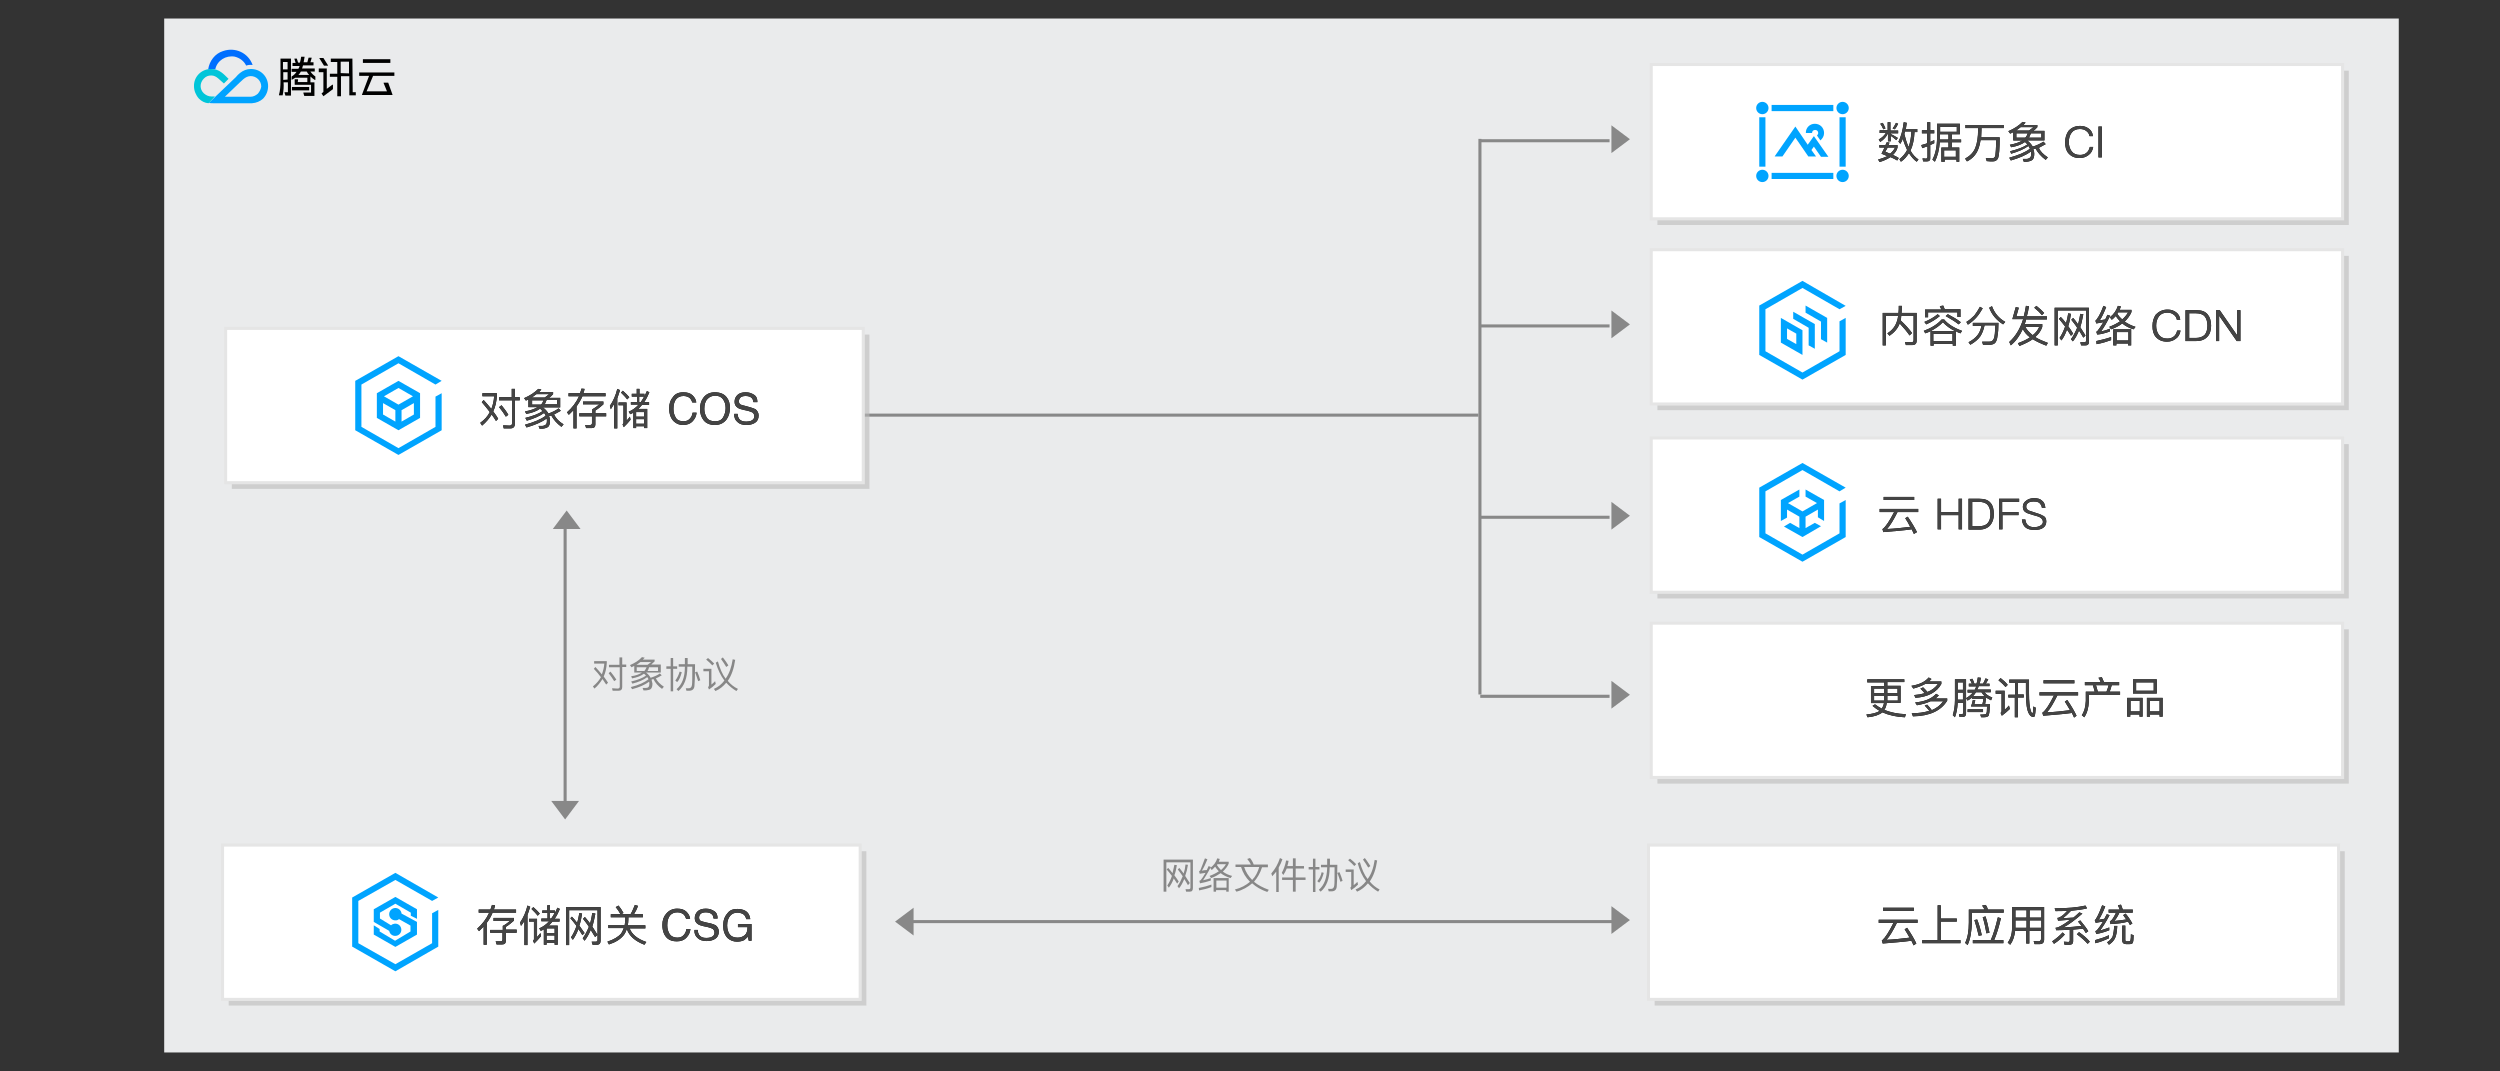 <?xml version="1.0" encoding="utf-8"?>
<!-- Generator: Adobe Illustrator 22.1.0, SVG Export Plug-In . SVG Version: 6.00 Build 0)  -->
<svg version="1.1" id="图层_1" xmlns="http://www.w3.org/2000/svg" xmlns:xlink="http://www.w3.org/1999/xlink" x="0px" y="0px"
	 width="810px" height="347px" viewBox="0 0 810 347" style="enable-background:new 0 0 810 347;" xml:space="preserve">
<rect x="0" y="0" width="810" height="347" fill="#333333" stroke="none"/>
<style type="text/css">
	.st0{fill:#EAEBEC;}
	.st1{fill:#00A3FF;}
	.st2{fill:#00C5D9;}
	.st3{fill:#006EFF;}
	.st4{opacity:0.6;fill:#BBBBBB;enable-background:new    ;}
	.st5{fill:#FFFFFF;stroke:#E5E5E5;}
	.st6{fill:#00A4FF;}
	.st7{fill:#444444;}
	.st8{fill:none;stroke:#888888;}
	.st9{fill:#888888;}
	.st10{fill:#878787;}
</style>
<title>画板</title>
<desc>Created with Sketch.</desc>
<g id="画板">
	<g id="腾讯云部署模式_svg" transform="translate(53, 6)">
		<g>
			<g id="QcloudGroup6">
				<rect id="矩形" x="0.2" y="0" class="st0" width="724" height="335"/>
				<g id="编组" transform="translate(9.652, 9.652)">
					<g>
						<g>
							<path id="形状" class="st1" d="M22.6,8.3c-1.1-1.1-2.5-1.6-4-1.6c-1.3,0-2.5,0.5-3.5,1.3c-0.5,0.4-0.9,0.8-1.4,1.4L5,17.7
								c0.5,0.1,1.1,0.1,1.5,0.1H19c1.4-0.1,2.6-0.6,3.6-1.5C24.7,14.1,24.8,10.5,22.6,8.3C22.6,8.4,22.6,8.4,22.6,8.3L22.6,8.3z
								 M20.9,14.7c-0.7,0.6-1.5,1-2.4,1h-8.3l4.8-4.6c0.2-0.2,0.8-0.7,1.2-1.1c0.7-0.6,1.5-1,2.4-1c1.8,0,3.4,1.5,3.4,3.4
								C21.9,13.1,21.5,14,20.9,14.7L20.9,14.7z"/>
							<path id="路径" class="st2" d="M9.1,7.8C8.1,7,6.9,6.7,5.7,6.7c-3.1,0-5.6,2.5-5.5,5.6c0,1.4,0.6,2.9,1.6,4
								c0.9,0.9,1.9,1.4,3.1,1.5L7,15.6H5.8c-0.9,0-1.7-0.4-2.4-1C2,13.3,2,11.2,3.4,9.8c0.7-0.7,1.4-1,2.4-1c0.9,0,1.6,0.4,2.3,1
								c0.5,0.4,1.4,1.3,1.8,1.6l1.5-1.5C10.7,9.2,9.7,8.2,9.1,7.8z"/>
							<path id="路径_1_" class="st3" d="M19.2,5.4c-1.4-3.9-5.6-5.9-9.6-4.5C7,1.7,5.2,4.1,4.8,6.8c0.3-0.1,0.7-0.1,1-0.1
								c0.4,0,0.9,0,1.3,0.1l0,0c0.6-2.9,3.5-4.6,6.3-4.1c1.6,0.4,3,1.4,3.7,2.9C17.7,5.4,18.3,5.3,19.2,5.4
								C19.2,5.5,19.2,5.4,19.2,5.4z"/>
						</g>
						<g transform="translate(27.026, 1.93)">
							<path id="形状_1_" d="M24.5,1.4h-7v1.1h2.1v3.8h-2.4v1h2.4v6.3h1.2V7.1h2.7v6.2h2.1v-1h-1L24.5,1.4z M20.7,6.1V2.4h2.7v3.8
								L20.7,6.1z"/>
							<rect id="矩形_1_" x="4.9" y="10.6" width="5.6" height="1.1"/>
							<path id="形状_2_" d="M1.2,8.7c0,1.5-0.1,3.1-0.5,4.5c0,0.1,0,0.1,0.1,0.1h1.1c0.3-1.4,0.4-2.8,0.3-4.2h1.4v3.2h-1
								c0,0-0.1,0-0.1,0.1l0.3,1h1.8v-12H1.2V8.7z M2.1,8.3V5.8h1.4v2.4L2.1,8.3z M3.5,2.5v2.4H2V2.5H3.5z"/>
							<path id="形状_3_" d="M10.9,5.6h1.4v-1H8.2c0.1-0.3,0.2-0.7,0.3-1h3.4v-1h-1l0.4-1.4c0-0.1,0-0.1-0.1-0.1h-0.9L9.9,2.6H8.7
								C8.8,2.1,8.9,1.4,9,0.9c0-0.1,0-0.1-0.1-0.1h-1C7.8,1.4,7.7,2.1,7.5,2.7H6.9L6.5,1.4H5.8c0,0-0.1,0-0.1,0.1l0.4,1.3h-1v1h2.3
								C7.3,4.1,7.2,4.4,7,4.7H4.8v1h1.6c-0.4,0.6-1,1.2-1.6,1.5v1c0,0.1,0,0.1,0.2,0C5.3,8,5.7,7.8,6,7.6h3.9V9H6.8l0.1-0.8
								c0,0,0-0.1-0.1-0.1l0,0h-1v1.7c0,0,0,0.1,0.1,0.1l0,0h5.2v2.5H8.7c0,0-0.1,0-0.1,0.1l0.3,1h3.3V9.1h-1.3V7.2
								c0.4,0.4,0.9,0.8,1.4,1.1c0.2,0.1,0.2,0,0.2,0V7.2C11.9,6.8,11.3,6.2,10.9,5.6z M9.7,5.6c0.2,0.4,0.5,0.8,0.8,1.1H7
								C7.3,6.4,7.6,6,7.8,5.6H9.7z"/>
							<path id="路径_2_" d="M18.1,9.8l-1.9,1.4V4.6h-2.6v1.2h1.5v6.4l-0.6,0.5l0.6,0.9l3.1-2.3V10L18.1,9.8
								C18.2,9.8,18.2,9.8,18.1,9.8L18.1,9.8z"/>
							<path id="路径_3_" d="M15.3,3.7h1.3V3.6l0,0l-1.5-2.4h-1.2h-0.1c0,0,0,0,0,0.1L15.3,3.7z"/>
							<rect id="矩形_2_" x="27.9" y="1.6" width="8.9" height="1.2"/>
							<path id="路径_4_" d="M31.2,7h6.9V5.9H26.7V7h3.2l-2.3,6.1v0.1h9.8c0,0,0.1,0,0.1-0.1l0,0l0,0l-1.4-3.9h-1.4
								c0,0-0.1,0-0.1,0.1l0,0l1.1,2.7h-6.6L31.2,7z"/>
						</g>
					</g>
				</g>
			</g>
			<g id="编组_14_" transform="translate(19, 14)">
				<g id="ShadowBasicRect7" transform="translate(463, 121)">
					<polygon id="矩形_3_" class="st4" points="2,2.9 226,2.9 226,52.9 2,52.9 					"/>
					<polygon id="矩形_4_" class="st5" points="0,0.9 224,0.9 224,50.9 0,50.9 					"/>
				</g>
				<g id="ShadowBasicRect7_1_" transform="translate(463, 60)">
					<polygon id="矩形_5_" class="st4" points="2,2.9 226,2.9 226,52.9 2,52.9 					"/>
					<polygon id="矩形_6_" class="st5" points="0,0.9 224,0.9 224,50.9 0,50.9 					"/>
					<path id="Fill-1" class="st6" d="M49,11l-14,8v16l14,8l14-8V23l-2,1.1v9.7l-12,6.9l-12-6.9V20.2l12-6.9l12,6.9v0l2-1.1L49,11z
						 M50,21.3l5,2.9v5.7l2,1.1v-8l-7-4V21.3z M46,23.3l5,2.9v5.7l2,1.1v-8l-7-4V23.3z M42,31l7,4v-8l-7-4V31z M44,29.8v-3.4l3,1.7
						v3.4L44,29.8z"/>
				</g>
				<g id="内容分发网络CDN" transform="translate(538, 79)">
					<g id="path-1-link">
						<path id="path-1" d="M5.5,5.8c-0.6,1.6-1.7,2.9-3.3,4L1.5,9c1.6-1,2.6-2.3,3.1-3.9C4.8,4.6,4.9,4,5,3.3H1v9.6H0V2.4h5.1
							c0.1-0.7,0.1-1.5,0.1-2.3h1c0,0.8,0,1.6-0.1,2.3H11v9c0,0.9-0.5,1.4-1.4,1.4H7.5l-0.3-1l2.1,0.1c0.4,0,0.7-0.2,0.7-0.7V3.3H6
							C6,3.9,5.9,4.4,5.8,4.8c1.5,1.4,2.7,2.7,3.7,4.1L8.7,9.7C7.9,8.5,6.8,7.2,5.5,5.8z M19.6,0c0.2,0.4,0.3,0.8,0.5,1.2h5.1v2.5
							h-1V2.2h-9.5v1.6h-1V1.3h5.3c-0.2-0.4-0.3-0.7-0.5-1.1L19.6,0z M19.1,4.5h0.8C21,5.9,23,7.2,25.7,8.2l-0.5,0.8
							c-0.6-0.2-1.1-0.4-1.5-0.7V13h-1v-0.6h-6.2V13h-1V8.3c-0.6,0.3-1.1,0.5-1.7,0.7l-0.5-0.8C15.7,7.3,17.7,6.1,19.1,4.5z
							 M16.4,11.5h6.2V9.2h-6.2V11.5z M15.5,8.3h8c-1.7-0.8-3-1.8-4-2.9C18.4,6.6,17,7.5,15.5,8.3z M21.1,2.8
							c1.7,0.9,3.1,1.7,4.2,2.6l-0.7,0.7c-1-0.8-2.4-1.7-4.2-2.7L21.1,2.8z M17.8,2.8l0.7,0.6c-1.2,1-2.6,1.9-4.4,2.7l-0.6-0.8
							C15.2,4.6,16.6,3.8,17.8,2.8z M31.5,0.4l0.9,0.5c-0.7,1.2-1.3,2.1-2,2.9c-0.7,0.8-1.6,1.6-2.8,2.4l-0.5-0.9
							C28,4.8,28.9,4,29.7,3.2C30.3,2.4,30.9,1.5,31.5,0.4z M32,6.6h-2.8v-1h8.3c0,1.8-0.1,3.2-0.3,4.2c-0.1,1.1-0.4,1.8-0.7,2.2
							c-0.3,0.4-0.8,0.6-1.5,0.7h-2.5l-0.3-1c0.8,0,1.6,0,2.3,0c0.8,0,1.2-0.3,1.5-1c0.3-0.7,0.4-2.1,0.5-4.3H33
							c-0.3,1.5-0.8,2.7-1.4,3.6c-0.7,1-1.8,1.9-3.2,2.7l-0.6-0.8c1.3-0.7,2.3-1.5,2.9-2.3C31.2,9,31.7,8,32,6.6z M35.4,0.2
							c0.8,2.2,2.2,3.9,4.3,5.1l-0.7,0.8c-2.2-1.4-3.7-3.2-4.5-5.4L35.4,0.2z M42,4.4l1.1-3.9l1,0.2l-0.8,2.8h2.4
							c0.3-1.1,0.5-2.2,0.7-3.4l1,0.1c-0.2,1.2-0.4,2.3-0.7,3.3h6.5v1h-6.8C46.4,5,46.2,5.5,46,6h5.7v0.9c-0.4,1.2-1.1,2.3-2.3,3.3
							c1.1,0.7,2.5,1.3,4.1,1.9l-0.5,0.9c-1.8-0.7-3.3-1.4-4.4-2.1c-1.1,0.8-2.6,1.5-4.3,2.2l-0.5-0.9c1.6-0.6,2.9-1.2,3.9-1.9
							c-1.1-0.8-1.9-1.8-2.3-2.7c-1,2.2-2.3,4-3.9,5.3L41,11.8c2-1.8,3.5-4.2,4.5-7.4H42z M46.2,6.9c0.5,1,1.3,1.8,2.4,2.7
							c1-0.8,1.7-1.7,2.1-2.7H46.2z M49.8,0.1c1,0.8,1.8,1.5,2.5,2.3l-0.7,0.7c-0.6-0.7-1.4-1.5-2.5-2.4L49.8,0.1z M61,9.8
							c-0.4-0.7-0.9-1.4-1.3-2c-0.5,1.4-1.1,2.6-1.8,3.5l-0.6-0.8c0.7-1,1.3-2.3,1.8-3.7c-0.7-0.9-1.3-1.7-2-2.5l0.6-0.6
							c0.5,0.5,1.1,1.2,1.7,2c0.3-1,0.5-2,0.7-3.2l0.9,0.2c-0.2,1.4-0.5,2.8-0.9,4c0.5,0.7,1.1,1.5,1.6,2.4L61,9.8z M65,10.4
							c-0.5-0.8-0.9-1.6-1.4-2.3c-0.6,1.4-1.2,2.6-2,3.5L61,10.9c0.8-1.1,1.4-2.3,2-3.7c-0.6-1-1.3-1.8-1.9-2.6l0.6-0.6
							c0.5,0.6,1.1,1.3,1.6,2.1c0.3-1.1,0.5-2.2,0.7-3.4L65,2.8c-0.3,1.6-0.6,3-1,4.2c0.5,0.8,1.1,1.7,1.7,2.7L65,10.4z M65.7,12.9
							h-1.4l-0.3-1l1.3,0c0.4,0,0.6-0.2,0.6-0.6V1.6h-9.2v11.3h-1V0.7h11.1v10.9C66.9,12.4,66.5,12.9,65.7,12.9z M74,10.2v1
							c-1.4,0.5-2.9,1-4.7,1.3l-0.1-1C71,11.1,72.6,10.7,74,10.2z M71.5,0.1l0.9,0.4c-0.7,1.8-1.4,3.3-2.1,4.3
							c0.6-0.1,1.2-0.2,1.8-0.3c0.2-0.5,0.5-1,0.7-1.5l0.9,0.3c-1.2,2.4-2.2,4.1-3,5.1c1-0.2,2-0.5,2.9-0.9v0.9
							c-1.4,0.5-2.8,0.9-4.1,1l-0.3-0.9c0.2-0.1,0.3-0.2,0.4-0.3c0.5-0.6,1.1-1.5,1.9-2.8c-0.8,0.1-1.5,0.3-2.3,0.4l-0.3-0.9
							c0.2-0.1,0.3-0.2,0.4-0.4C70.3,3.2,70.9,1.7,71.5,0.1z M80.5,7.7v5.2h-1v-0.6h-3.8v0.6h-1V7.7H80.5z M75.8,11.3h3.8V8.6h-3.8
							V11.3z M76.2,0.1l1,0.2C77,0.6,76.9,1,76.8,1.4h3.8v0.7c-0.5,1.2-1.3,2.2-2.2,3.1c1,0.7,2.2,1.3,3.5,1.7l-0.6,0.8
							c-1.5-0.4-2.7-1.1-3.7-1.9c-1,0.8-2.2,1.4-3.6,1.9l-0.6-0.8c1.3-0.5,2.5-1.1,3.5-1.8c-0.5-0.5-1-1.1-1.4-1.7
							c-0.4,0.4-0.8,0.9-1.3,1.2l-0.6-0.8C74.9,2.8,75.7,1.6,76.2,0.1z M76,2.7C76.5,3.4,77,4,77.6,4.5c0.8-0.7,1.4-1.4,1.9-2.3
							h-3.2C76.2,2.4,76.1,2.5,76,2.7z M92.3,1.3c1.1,0,2,0.3,2.8,0.9s1.2,1.4,1.3,2.4h-1.1c-0.1-0.7-0.5-1.3-1.1-1.7
							c-0.5-0.4-1.2-0.6-2-0.6c-1.2,0-2.1,0.4-2.7,1.2c-0.6,0.8-0.9,1.8-0.9,3s0.3,2.2,0.9,3c0.6,0.8,1.5,1.2,2.7,1.2
							c0.8,0,1.5-0.2,2-0.6c0.6-0.4,1-1.1,1.2-2h1.1c-0.2,1.2-0.7,2.1-1.6,2.7c-0.8,0.6-1.7,0.9-2.8,0.9c-1.5,0-2.7-0.5-3.6-1.5
							c-0.8-0.9-1.1-2.1-1.1-3.6s0.4-2.7,1.1-3.7C89.5,1.9,90.7,1.3,92.3,1.3z M98.1,1.5h3.6c1.6,0,2.8,0.4,3.6,1.4
							c0.7,0.8,1.1,2.1,1.1,3.6c0,1.5-0.4,2.8-1.2,3.6c-0.8,0.9-2,1.4-3.6,1.4h-3.5V1.5z M99.3,2.5v8h2.1c1.3,0,2.3-0.4,2.9-1
							c0.6-0.7,0.9-1.7,0.9-3c0-1.3-0.3-2.3-0.9-3c-0.6-0.7-1.6-1-2.9-1H99.3z M108,1.5h1.2l5.6,8.1h0V1.5h1.1v10h-1.2l-5.7-8.2h0
							v8.2H108V1.5z"/>
					</g>
					<g id="path-1-link_1_">
						<path id="path-1_1_" class="st7" d="M5.5,5.8c-0.6,1.6-1.7,2.9-3.3,4L1.5,9c1.6-1,2.6-2.3,3.1-3.9C4.8,4.6,4.9,4,5,3.3H1v9.6
							H0V2.4h5.1c0.1-0.7,0.1-1.5,0.1-2.3h1c0,0.8,0,1.6-0.1,2.3H11v9c0,0.9-0.5,1.4-1.4,1.4H7.5l-0.3-1l2.1,0.1
							c0.4,0,0.7-0.2,0.7-0.7V3.3H6C6,3.9,5.9,4.4,5.8,4.8c1.5,1.4,2.7,2.7,3.7,4.1L8.7,9.7C7.9,8.5,6.8,7.2,5.5,5.8z M19.6,0
							c0.2,0.4,0.3,0.8,0.5,1.2h5.1v2.5h-1V2.2h-9.5v1.6h-1V1.3h5.3c-0.2-0.4-0.3-0.7-0.5-1.1L19.6,0z M19.1,4.5h0.8
							C21,5.9,23,7.2,25.7,8.2l-0.5,0.8c-0.6-0.2-1.1-0.4-1.5-0.7V13h-1v-0.6h-6.2V13h-1V8.3c-0.6,0.3-1.1,0.5-1.7,0.7l-0.5-0.8
							C15.7,7.3,17.7,6.1,19.1,4.5z M16.4,11.5h6.2V9.2h-6.2V11.5z M15.5,8.3h8c-1.7-0.8-3-1.8-4-2.9C18.4,6.6,17,7.5,15.5,8.3z
							 M21.1,2.8c1.7,0.9,3.1,1.7,4.2,2.6l-0.7,0.7c-1-0.8-2.4-1.7-4.2-2.7L21.1,2.8z M17.8,2.8l0.7,0.6c-1.2,1-2.6,1.9-4.4,2.7
							l-0.6-0.8C15.2,4.6,16.6,3.8,17.8,2.8z M31.5,0.4l0.9,0.5c-0.7,1.2-1.3,2.1-2,2.9c-0.7,0.8-1.6,1.6-2.8,2.4l-0.5-0.9
							C28,4.8,28.9,4,29.7,3.2C30.3,2.4,30.9,1.5,31.5,0.4z M32,6.6h-2.8v-1h8.3c0,1.8-0.1,3.2-0.3,4.2c-0.1,1.1-0.4,1.8-0.7,2.2
							c-0.3,0.4-0.8,0.6-1.5,0.7h-2.5l-0.3-1c0.8,0,1.6,0,2.3,0c0.8,0,1.2-0.3,1.5-1c0.3-0.7,0.4-2.1,0.5-4.3H33
							c-0.3,1.5-0.8,2.7-1.4,3.6c-0.7,1-1.8,1.9-3.2,2.7l-0.6-0.8c1.3-0.7,2.3-1.5,2.9-2.3C31.2,9,31.7,8,32,6.6z M35.4,0.2
							c0.8,2.2,2.2,3.9,4.3,5.1l-0.7,0.8c-2.2-1.4-3.7-3.2-4.5-5.4L35.4,0.2z M42,4.4l1.1-3.9l1,0.2l-0.8,2.8h2.4
							c0.3-1.1,0.5-2.2,0.7-3.4l1,0.1c-0.2,1.2-0.4,2.3-0.7,3.3h6.5v1h-6.8C46.4,5,46.2,5.5,46,6h5.7v0.9c-0.4,1.2-1.1,2.3-2.3,3.3
							c1.1,0.7,2.5,1.3,4.1,1.9l-0.5,0.9c-1.8-0.7-3.3-1.4-4.4-2.1c-1.1,0.8-2.6,1.5-4.3,2.2l-0.5-0.9c1.6-0.6,2.9-1.2,3.9-1.9
							c-1.1-0.8-1.9-1.8-2.3-2.7c-1,2.2-2.3,4-3.9,5.3L41,11.8c2-1.8,3.5-4.2,4.5-7.4H42z M46.2,6.9c0.5,1,1.3,1.8,2.4,2.7
							c1-0.8,1.7-1.7,2.1-2.7H46.2z M49.8,0.1c1,0.8,1.8,1.5,2.5,2.3l-0.7,0.7c-0.6-0.7-1.4-1.5-2.5-2.4L49.8,0.1z M61,9.8
							c-0.4-0.7-0.9-1.4-1.3-2c-0.5,1.4-1.1,2.6-1.8,3.5l-0.6-0.8c0.7-1,1.3-2.3,1.8-3.7c-0.7-0.9-1.3-1.7-2-2.5l0.6-0.6
							c0.5,0.5,1.1,1.2,1.7,2c0.3-1,0.5-2,0.7-3.2l0.9,0.2c-0.2,1.4-0.5,2.8-0.9,4c0.5,0.7,1.1,1.5,1.6,2.4L61,9.8z M65,10.4
							c-0.5-0.8-0.9-1.6-1.4-2.3c-0.6,1.4-1.2,2.6-2,3.5L61,10.9c0.8-1.1,1.4-2.3,2-3.7c-0.6-1-1.3-1.8-1.9-2.6l0.6-0.6
							c0.5,0.6,1.1,1.3,1.6,2.1c0.3-1.1,0.5-2.2,0.7-3.4L65,2.8c-0.3,1.6-0.6,3-1,4.2c0.5,0.8,1.1,1.7,1.7,2.7L65,10.4z M65.7,12.9
							h-1.4l-0.3-1l1.3,0c0.4,0,0.6-0.2,0.6-0.6V1.6h-9.2v11.3h-1V0.7h11.1v10.9C66.9,12.4,66.5,12.9,65.7,12.9z M74,10.2v1
							c-1.4,0.5-2.9,1-4.7,1.3l-0.1-1C71,11.1,72.6,10.7,74,10.2z M71.5,0.1l0.9,0.4c-0.7,1.8-1.4,3.3-2.1,4.3
							c0.6-0.1,1.2-0.2,1.8-0.3c0.2-0.5,0.5-1,0.7-1.5l0.9,0.3c-1.2,2.4-2.2,4.1-3,5.1c1-0.2,2-0.5,2.9-0.9v0.9
							c-1.4,0.5-2.8,0.9-4.1,1l-0.3-0.9c0.2-0.1,0.3-0.2,0.4-0.3c0.5-0.6,1.1-1.5,1.9-2.8c-0.8,0.1-1.5,0.3-2.3,0.4l-0.3-0.9
							c0.2-0.1,0.3-0.2,0.4-0.4C70.3,3.2,70.9,1.7,71.5,0.1z M80.5,7.7v5.2h-1v-0.6h-3.8v0.6h-1V7.7H80.5z M75.8,11.3h3.8V8.6h-3.8
							V11.3z M76.2,0.1l1,0.2C77,0.6,76.9,1,76.8,1.4h3.8v0.7c-0.5,1.2-1.3,2.2-2.2,3.1c1,0.7,2.2,1.3,3.5,1.7l-0.6,0.8
							c-1.5-0.4-2.7-1.1-3.7-1.9c-1,0.8-2.2,1.4-3.6,1.9l-0.6-0.8c1.3-0.5,2.5-1.1,3.5-1.8c-0.5-0.5-1-1.1-1.4-1.7
							c-0.4,0.4-0.8,0.9-1.3,1.2l-0.6-0.8C74.9,2.8,75.7,1.6,76.2,0.1z M76,2.7C76.5,3.4,77,4,77.6,4.5c0.8-0.7,1.4-1.4,1.9-2.3
							h-3.2C76.2,2.4,76.1,2.5,76,2.7z M92.3,1.3c1.1,0,2,0.3,2.8,0.9s1.2,1.4,1.3,2.4h-1.1c-0.1-0.7-0.5-1.3-1.1-1.7
							c-0.5-0.4-1.2-0.6-2-0.6c-1.2,0-2.1,0.4-2.7,1.2c-0.6,0.8-0.9,1.8-0.9,3s0.3,2.2,0.9,3c0.6,0.8,1.5,1.2,2.7,1.2
							c0.8,0,1.5-0.2,2-0.6c0.6-0.4,1-1.1,1.2-2h1.1c-0.2,1.2-0.7,2.1-1.6,2.7c-0.8,0.6-1.7,0.9-2.8,0.9c-1.5,0-2.7-0.5-3.6-1.5
							c-0.8-0.9-1.1-2.1-1.1-3.6s0.4-2.7,1.1-3.7C89.5,1.9,90.7,1.3,92.3,1.3z M98.1,1.5h3.6c1.6,0,2.8,0.4,3.6,1.4
							c0.7,0.8,1.1,2.1,1.1,3.6c0,1.5-0.4,2.8-1.2,3.6c-0.8,0.9-2,1.4-3.6,1.4h-3.5V1.5z M99.3,2.5v8h2.1c1.3,0,2.3-0.4,2.9-1
							c0.6-0.7,0.9-1.7,0.9-3c0-1.3-0.3-2.3-0.9-3c-0.6-0.7-1.6-1-2.9-1H99.3z M108,1.5h1.2l5.6,8.1h0V1.5h1.1v10h-1.2l-5.7-8.2h0
							v8.2H108V1.5z"/>
					</g>
				</g>
				<g id="云HDFS" transform="translate(537, 141)">
					<g id="path-2-link">
						<path id="path-2" d="M1.3,0h9.9v1H1.3V0z M0,3.9h12.5v1H5.8c-1.3,2.6-2.4,4.4-3.4,5.5c2.5-0.1,5-0.4,7.5-0.7
							C9.4,8.7,8.9,7.8,8.3,6.9l0.8-0.5c1.3,1.9,2.3,3.6,3,5L11.1,12c-0.2-0.5-0.5-1-0.7-1.5c-2.8,0.4-5.9,0.6-9.2,0.9l-0.3-1
							c0.1,0,0.2-0.1,0.2-0.1C2,9.6,3.2,7.8,4.7,4.9H0V3.9z M18.8,0.6h1.1v4.3h5.7V0.6h1.1v9.9h-1.1V5.9h-5.7v4.6h-1.1V0.6z
							 M28.8,0.6h3.6c1.6,0,2.8,0.4,3.6,1.4C36.7,2.8,37,4,37,5.6c0,1.5-0.4,2.7-1.2,3.6c-0.8,0.9-2,1.4-3.6,1.4h-3.4V0.6z M30,1.6
							v7.9h2.1c1.3,0,2.3-0.3,2.9-1c0.6-0.7,0.9-1.6,0.9-2.9c0-1.3-0.3-2.3-0.9-3c-0.6-0.7-1.6-1-2.9-1H30z M38.6,0.6h6.6v1h-5.5
							v3.3H45v1h-5.2v4.6h-1.1V0.6z M50,0.4c1.1,0,2,0.2,2.6,0.8c0.7,0.5,1,1.3,1.1,2.4h-1.1c-0.1-0.7-0.4-1.2-0.8-1.6
							c-0.4-0.4-1.1-0.5-1.9-0.5c-0.7,0-1.3,0.1-1.7,0.4c-0.5,0.3-0.7,0.7-0.7,1.3c0,0.5,0.3,0.9,0.8,1.2c0.3,0.1,0.9,0.3,1.8,0.6
							c1.3,0.4,2.2,0.7,2.6,1C53.6,6.3,54,7,54,7.9c0,0.9-0.3,1.6-1,2.1c-0.7,0.5-1.6,0.7-2.8,0.7c-1.2,0-2.1-0.2-2.8-0.7
							c-0.8-0.6-1.2-1.5-1.3-2.7h1.1c0.1,0.9,0.4,1.5,0.9,1.9c0.5,0.4,1.1,0.6,2,0.6c0.8,0,1.5-0.2,2-0.5c0.5-0.3,0.8-0.7,0.8-1.2
							c0-0.6-0.3-1.1-1-1.5c-0.3-0.2-1-0.4-2.1-0.7c-1.2-0.4-2-0.6-2.3-0.8c-0.8-0.4-1.1-1.1-1.1-1.9c0-0.9,0.4-1.5,1.1-2
							C48.1,0.7,49,0.4,50,0.4z"/>
					</g>
					<g id="path-2-link_1_">
						<path id="path-2_1_" class="st7" d="M1.3,0h9.9v1H1.3V0z M0,3.9h12.5v1H5.8c-1.3,2.6-2.4,4.4-3.4,5.5c2.5-0.1,5-0.4,7.5-0.7
							C9.4,8.7,8.9,7.8,8.3,6.9l0.8-0.5c1.3,1.9,2.3,3.6,3,5L11.1,12c-0.2-0.5-0.5-1-0.7-1.5c-2.8,0.4-5.9,0.6-9.2,0.9l-0.3-1
							c0.1,0,0.2-0.1,0.2-0.1C2,9.6,3.2,7.8,4.7,4.9H0V3.9z M18.8,0.6h1.1v4.3h5.7V0.6h1.1v9.9h-1.1V5.9h-5.7v4.6h-1.1V0.6z
							 M28.8,0.6h3.6c1.6,0,2.8,0.4,3.6,1.4C36.7,2.8,37,4,37,5.6c0,1.5-0.4,2.7-1.2,3.6c-0.8,0.9-2,1.4-3.6,1.4h-3.4V0.6z M30,1.6
							v7.9h2.1c1.3,0,2.3-0.3,2.9-1c0.6-0.7,0.9-1.6,0.9-2.9c0-1.3-0.3-2.3-0.9-3c-0.6-0.7-1.6-1-2.9-1H30z M38.6,0.6h6.6v1h-5.5
							v3.3H45v1h-5.2v4.6h-1.1V0.6z M50,0.4c1.1,0,2,0.2,2.6,0.8c0.7,0.5,1,1.3,1.1,2.4h-1.1c-0.1-0.7-0.4-1.2-0.8-1.6
							c-0.4-0.4-1.1-0.5-1.9-0.5c-0.7,0-1.3,0.1-1.7,0.4c-0.5,0.3-0.7,0.7-0.7,1.3c0,0.5,0.3,0.9,0.8,1.2c0.3,0.1,0.9,0.3,1.8,0.6
							c1.3,0.4,2.2,0.7,2.6,1C53.6,6.3,54,7,54,7.9c0,0.9-0.3,1.6-1,2.1c-0.7,0.5-1.6,0.7-2.8,0.7c-1.2,0-2.1-0.2-2.8-0.7
							c-0.8-0.6-1.2-1.5-1.3-2.7h1.1c0.1,0.9,0.4,1.5,0.9,1.9c0.5,0.4,1.1,0.6,2,0.6c0.8,0,1.5-0.2,2-0.5c0.5-0.3,0.8-0.7,0.8-1.2
							c0-0.6-0.3-1.1-1-1.5c-0.3-0.2-1-0.4-2.1-0.7c-1.2-0.4-2-0.6-2.3-0.8c-0.8-0.4-1.1-1.1-1.1-1.9c0-0.9,0.4-1.5,1.1-2
							C48.1,0.7,49,0.4,50,0.4z"/>
					</g>
				</g>
				<g id="ShadowBasicRect7_2_" transform="translate(463, 0)">
					<polygon id="矩形_7_" class="st4" points="2,2.9 226,2.9 226,52.9 2,52.9 					"/>
					<polygon id="矩形_8_" class="st5" points="0,0.9 224,0.9 224,50.9 0,50.9 					"/>
					<g id="编组_1_" transform="translate(34, 13)">
						<g id="Group">
							<path id="形状结合" class="st6" d="M28,22c1.1,0,2,0.9,2,2s-0.9,2-2,2s-2-0.9-2-2S26.9,22,28,22z M2,22c1.1,0,2,0.9,2,2
								s-0.9,2-2,2s-2-0.9-2-2S0.9,22,2,22z M25,23v2H5v-2H25z M3,5v16H1V5H3z M29,5v16h-2V5H29z M12.7,8l4,5.9l2-2.8l4.7,6.7
								l-2.4,0l-2.3-3.3l-0.8,1.1l1.5,2.1l-2.5,0l-4.2-6.1l-4.2,6.1l-2.5,0l0.1-0.2L12.7,8z M19,7.1c1.7,0,3,1.3,3,3
								c0,1-0.5,1.8-1.2,2.4l-1.1-1.6c0.2-0.2,0.4-0.5,0.4-0.8c0-0.6-0.4-1-1-1s-1,0.4-1,1h-2C16,8.5,17.3,7.1,19,7.1z M2,0
								c1.1,0,2,0.9,2,2S3.1,4,2,4S0,3.1,0,2S0.9,0,2,0z M28,0c1.1,0,2,0.9,2,2s-0.9,2-2,2s-2-0.9-2-2S26.9,0,28,0z M25,1v2H5V1H25z
								"/>
						</g>
						<g id="数据万象CI" transform="translate(39, 6)">
							<g id="path-3-link">
								<path id="path-3" d="M9.2,3.7L9,4.4C9.4,6,9.8,7.4,10.4,8.6c0.5-1.4,0.8-3.1,0.9-5H9.2z M9.9,9.6c-0.5-1.1-1-2.3-1.4-3.7
									C8.3,6.6,8,7.1,7.7,7.6L7.1,6.9c0.8-1.6,1.4-3.7,1.7-6.3l1,0.2c-0.1,0.7-0.2,1.4-0.3,2h3.7v1h-0.9c-0.1,2.3-0.5,4.3-1.3,6
									c0.7,1.3,1.6,2.2,2.6,2.9L13,13.4c-1-0.7-1.8-1.7-2.5-2.8c-0.7,1.1-1.5,2.1-2.6,2.8l-0.5-0.8C8.4,11.8,9.3,10.8,9.9,9.6z
									 M3.3,7.1l0.9,0.1C4.1,7.4,4,7.7,3.9,8h2.9v0.8C6.6,9.7,6,10.5,5.3,11.2c0.7,0.3,1.3,0.6,1.9,1l-0.5,0.8
									c-0.6-0.4-1.3-0.7-2.2-1.1c-0.9,0.6-2.1,1.2-3.5,1.6l-0.5-0.8c1.1-0.3,2.1-0.7,3-1.1c-0.6-0.3-1.3-0.5-1.9-0.8
									C2,10,2.3,9.4,2.6,8.8H0.9V8h2C3.1,7.6,3.2,7.4,3.3,7.1z M4.4,10.8C5.1,10.2,5.6,9.6,6,8.8H3.6c-0.2,0.5-0.5,0.9-0.8,1.3
									C3.4,10.4,3.9,10.6,4.4,10.8z M2,0.8C2.4,1.4,2.6,2,2.9,2.6L2.2,2.9C1.9,2.2,1.6,1.6,1.2,1.1L2,0.8z M6.3,0.8L7,1.1
									C6.7,1.7,6.4,2.3,5.9,2.9L5.2,2.6C5.7,2,6,1.4,6.3,0.8z M0.9,3.2h2.7V0.6h0.9v2.7h2.5v0.9H4.6v0.2c0.8,0.4,1.5,0.8,2.3,1.3
									L6.4,6.4C5.7,5.8,5.1,5.3,4.6,5v1.8H3.7V4.2C3.2,5.3,2.4,6.2,1.2,7L0.7,6.2c1.1-0.6,1.8-1.3,2.3-2.1h-2V3.2z M16.3,13.3
									h-1.2l-0.2-1c0.4,0,0.7,0.1,1.1,0.1c0.3,0,0.5-0.2,0.5-0.6V8.4c-0.6,0.2-1.1,0.4-1.7,0.6l-0.3-1c0.6-0.2,1.3-0.3,1.9-0.6
									V4.2h-1.7v-1h1.7V0.6h1v2.6h1.3v1h-1.3V7c0.4-0.2,0.9-0.4,1.3-0.6v1c-0.4,0.2-0.9,0.4-1.3,0.6V12
									C17.5,12.9,17.1,13.3,16.3,13.3z M20.5,7.1c-0.2,2.4-0.7,4.5-1.6,6.3l-0.8-0.7c1-1.8,1.5-4.3,1.5-7.2V1.1H27v3.4h-2.6v1.7h3
									v0.9h-3v1.7h2.4v4.6h-0.9v-0.7h-3.8v0.7H21V8.8h2.3V7.1H20.5z M23.3,4.5h-2.8v1c0,0.2,0,0.4,0,0.7h2.8V4.5z M21.9,11.8h3.8
									V9.7h-3.8V11.8z M26,2.1h-5.4v1.6H26V2.1z M28.9,1.5h12.3v1h-7.2v0.6c0,0.9-0.1,1.7-0.1,2.4h6c0,3.7-0.2,5.9-0.5,6.7
									c-0.3,0.7-0.9,1.1-1.7,1.1c-0.6,0-1.2,0-2-0.1l-0.3-1c0.8,0,1.5,0.1,2,0.1c0.6,0,1-0.3,1.1-1c0.1-0.6,0.2-2.3,0.3-4.9h-5.1
									c-0.2,1.3-0.5,2.4-0.9,3.3c-0.7,1.6-1.9,2.8-3.5,3.6l-0.6-0.9c1.6-0.9,2.7-2,3.3-3.5c0.6-1.5,0.9-3.5,0.9-5.9V2.5h-4.1V1.5z
									 M44.3,3.8c-0.3,0.2-0.6,0.3-1,0.5l-0.6-0.8c1.9-0.8,3.4-1.8,4.6-3l1,0.2c-0.2,0.3-0.5,0.5-0.7,0.8h4.5v0.7
									c-0.4,0.5-0.9,0.9-1.3,1.2h3.6v3.1h-5.6c0.8,0.6,1.4,1.3,1.8,2c1.4-0.4,2.5-1,3.5-1.6l0.7,0.8c-0.7,0.4-1.4,0.8-2.2,1.2
									C53,10,54,11,55.5,12l-0.7,0.8c-1.5-1.1-2.6-2.4-3.3-3.7c-0.2,0.1-0.5,0.2-0.7,0.2c0.2,0.5,0.3,1,0.3,1.5c0,1-0.2,1.6-0.6,2
									c-0.4,0.3-1,0.5-1.8,0.6c-0.3,0-0.6,0-1,0l-0.3-0.9c0.5,0,0.9,0,1.2,0c0.4,0,0.8-0.2,1.1-0.4c0.3-0.2,0.4-0.7,0.4-1.3
									c0-0.2,0-0.5-0.1-0.7c-1.6,1.2-3.8,2.1-6.5,2.9l-0.5-0.9c2.9-0.8,5.1-1.7,6.7-2.9c-0.1-0.3-0.3-0.6-0.5-0.9
									c-1.4,1-3.2,1.8-5.6,2.5L43.3,10c2.4-0.6,4.3-1.3,5.6-2.2c-0.3-0.3-0.5-0.5-0.8-0.8c-1.1,0.8-2.6,1.4-4.5,1.7l-0.4-0.8
									c1.7-0.3,3.1-0.8,4.1-1.4h-3V3.8z M49.4,3.3c0.5-0.3,0.9-0.7,1.4-1.1h-4.1c-0.5,0.4-1,0.7-1.5,1.1H49.4z M53.4,5.6V4.2H50
									c-0.2,0.5-0.4,1-0.6,1.4H53.4z M48.2,5.6c0.4-0.4,0.6-0.9,0.8-1.4h-3.7v1.4H48.2z M66,1.8c1.1,0,2,0.3,2.8,0.9
									c0.8,0.6,1.2,1.4,1.3,2.4H69c-0.1-0.7-0.5-1.3-1.1-1.7c-0.5-0.4-1.2-0.6-2-0.6c-1.2,0-2.1,0.4-2.7,1.2
									c-0.6,0.8-0.9,1.8-0.9,3s0.3,2.2,0.9,3c0.6,0.8,1.5,1.2,2.7,1.2c0.8,0,1.5-0.2,2-0.6c0.6-0.4,1-1.1,1.2-2h1.1
									c-0.2,1.2-0.7,2.1-1.6,2.7c-0.8,0.6-1.7,0.9-2.8,0.9c-1.6,0-2.7-0.5-3.6-1.5c-0.8-0.9-1.1-2.1-1.1-3.6s0.4-2.7,1.1-3.7
									C63.2,2.3,64.4,1.8,66,1.8z M71.9,2h1.1v10h-1.1V2z"/>
							</g>
							<g id="path-3-link_1_">
								<path id="path-3_1_" class="st7" d="M9.2,3.7L9,4.4C9.4,6,9.8,7.4,10.4,8.6c0.5-1.4,0.8-3.1,0.9-5H9.2z M9.9,9.6
									c-0.5-1.1-1-2.3-1.4-3.7C8.3,6.6,8,7.1,7.7,7.6L7.1,6.9c0.8-1.6,1.4-3.7,1.7-6.3l1,0.2c-0.1,0.7-0.2,1.4-0.3,2h3.7v1h-0.9
									c-0.1,2.3-0.5,4.3-1.3,6c0.7,1.3,1.6,2.2,2.6,2.9L13,13.4c-1-0.7-1.8-1.7-2.5-2.8c-0.7,1.1-1.5,2.1-2.6,2.8l-0.5-0.8
									C8.4,11.8,9.3,10.8,9.9,9.6z M3.3,7.1l0.9,0.1C4.1,7.4,4,7.7,3.9,8h2.9v0.8C6.6,9.7,6,10.5,5.3,11.2c0.7,0.3,1.3,0.6,1.9,1
									l-0.5,0.8c-0.6-0.4-1.3-0.7-2.2-1.1c-0.9,0.6-2.1,1.2-3.5,1.6l-0.5-0.8c1.1-0.3,2.1-0.7,3-1.1c-0.6-0.3-1.3-0.5-1.9-0.8
									C2,10,2.3,9.4,2.6,8.8H0.9V8h2C3.1,7.6,3.2,7.4,3.3,7.1z M4.4,10.8C5.1,10.2,5.6,9.6,6,8.8H3.6c-0.2,0.5-0.5,0.9-0.8,1.3
									C3.4,10.4,3.9,10.6,4.4,10.8z M2,0.8C2.4,1.4,2.6,2,2.9,2.6L2.2,2.9C1.9,2.2,1.6,1.6,1.2,1.1L2,0.8z M6.3,0.8L7,1.1
									C6.7,1.7,6.4,2.3,5.9,2.9L5.2,2.6C5.7,2,6,1.4,6.3,0.8z M0.9,3.2h2.7V0.6h0.9v2.7h2.5v0.9H4.6v0.2c0.8,0.4,1.5,0.8,2.3,1.3
									L6.4,6.4C5.7,5.8,5.1,5.3,4.6,5v1.8H3.7V4.2C3.2,5.3,2.4,6.2,1.2,7L0.7,6.2c1.1-0.6,1.8-1.3,2.3-2.1h-2V3.2z M16.3,13.3
									h-1.2l-0.2-1c0.4,0,0.7,0.1,1.1,0.1c0.3,0,0.5-0.2,0.5-0.6V8.4c-0.6,0.2-1.1,0.4-1.7,0.6l-0.3-1c0.6-0.2,1.3-0.3,1.9-0.6
									V4.2h-1.7v-1h1.7V0.6h1v2.6h1.3v1h-1.3V7c0.4-0.2,0.9-0.4,1.3-0.6v1c-0.4,0.2-0.9,0.4-1.3,0.6V12
									C17.5,12.9,17.1,13.3,16.3,13.3z M20.5,7.1c-0.2,2.4-0.7,4.5-1.6,6.3l-0.8-0.7c1-1.8,1.5-4.3,1.5-7.2V1.1H27v3.4h-2.6v1.7h3
									v0.9h-3v1.7h2.4v4.6h-0.9v-0.7h-3.8v0.7H21V8.8h2.3V7.1H20.5z M23.3,4.5h-2.8v1c0,0.2,0,0.4,0,0.7h2.8V4.5z M21.9,11.8h3.8
									V9.7h-3.8V11.8z M26,2.1h-5.4v1.6H26V2.1z M28.9,1.5h12.3v1h-7.2v0.6c0,0.9-0.1,1.7-0.1,2.4h6c0,3.7-0.2,5.9-0.5,6.7
									c-0.3,0.7-0.9,1.1-1.7,1.1c-0.6,0-1.2,0-2-0.1l-0.3-1c0.8,0,1.5,0.1,2,0.1c0.6,0,1-0.3,1.1-1c0.1-0.6,0.2-2.3,0.3-4.9h-5.1
									c-0.2,1.3-0.5,2.4-0.9,3.3c-0.7,1.6-1.9,2.8-3.5,3.6l-0.6-0.9c1.6-0.9,2.7-2,3.3-3.5c0.6-1.5,0.9-3.5,0.9-5.9V2.5h-4.1V1.5z
									 M44.3,3.8c-0.3,0.2-0.6,0.3-1,0.5l-0.6-0.8c1.9-0.8,3.4-1.8,4.6-3l1,0.2c-0.2,0.3-0.5,0.5-0.7,0.8h4.5v0.7
									c-0.4,0.5-0.9,0.9-1.3,1.2h3.6v3.1h-5.6c0.8,0.6,1.4,1.3,1.8,2c1.4-0.4,2.5-1,3.5-1.6l0.7,0.8c-0.7,0.4-1.4,0.8-2.2,1.2
									C53,10,54,11,55.5,12l-0.7,0.8c-1.5-1.1-2.6-2.4-3.3-3.7c-0.2,0.1-0.5,0.2-0.7,0.2c0.2,0.5,0.3,1,0.3,1.5c0,1-0.2,1.6-0.6,2
									c-0.4,0.3-1,0.5-1.8,0.6c-0.3,0-0.6,0-1,0l-0.3-0.9c0.5,0,0.9,0,1.2,0c0.4,0,0.8-0.2,1.1-0.4c0.3-0.2,0.4-0.7,0.4-1.3
									c0-0.2,0-0.5-0.1-0.7c-1.6,1.2-3.8,2.1-6.5,2.9l-0.5-0.9c2.9-0.8,5.1-1.7,6.7-2.9c-0.1-0.3-0.3-0.6-0.5-0.9
									c-1.4,1-3.2,1.8-5.6,2.5L43.3,10c2.4-0.6,4.3-1.3,5.6-2.2c-0.3-0.3-0.5-0.5-0.8-0.8c-1.1,0.8-2.6,1.4-4.5,1.7l-0.4-0.8
									c1.7-0.3,3.1-0.8,4.1-1.4h-3V3.8z M49.4,3.3c0.5-0.3,0.9-0.7,1.4-1.1h-4.1c-0.5,0.4-1,0.7-1.5,1.1H49.4z M53.4,5.6V4.2H50
									c-0.2,0.5-0.4,1-0.6,1.4H53.4z M48.2,5.6c0.4-0.4,0.6-0.9,0.8-1.4h-3.7v1.4H48.2z M66,1.8c1.1,0,2,0.3,2.8,0.9
									c0.8,0.6,1.2,1.4,1.3,2.4H69c-0.1-0.7-0.5-1.3-1.1-1.7c-0.5-0.4-1.2-0.6-2-0.6c-1.2,0-2.1,0.4-2.7,1.2
									c-0.6,0.8-0.9,1.8-0.9,3s0.3,2.2,0.9,3c0.6,0.8,1.5,1.2,2.7,1.2c0.8,0,1.5-0.2,2-0.6c0.6-0.4,1-1.1,1.2-2h1.1
									c-0.2,1.2-0.7,2.1-1.6,2.7c-0.8,0.6-1.7,0.9-2.8,0.9c-1.6,0-2.7-0.5-3.6-1.5c-0.8-0.9-1.1-2.1-1.1-3.6s0.4-2.7,1.1-3.7
									C63.2,2.3,64.4,1.8,66,1.8z M71.9,2h1.1v10h-1.1V2z"/>
							</g>
						</g>
					</g>
				</g>
				<g id="ShadowBasicRect7_3_" transform="translate(463, 181)">
					<polygon id="矩形_9_" class="st4" points="2,2.9 226,2.9 226,52.9 2,52.9 					"/>
					<polygon id="矩形_10_" class="st5" points="0,0.9 224,0.9 224,50.9 0,50.9 					"/>
					<g id="更多腾讯云产品" transform="translate(69, 18)">
						<g id="path-4-link">
							<path id="path-4" d="M1,1.1h12v0.9H7.5v1.2h4.3v5.5H7.3C7.2,9.7,6.9,10.5,6.5,11c2,0.8,4.3,1.3,7,1.4l-0.3,1
								c-2.8-0.1-5.3-0.7-7.3-1.6c-1,0.8-2.6,1.4-4.8,1.6l-0.4-0.9c1.9-0.2,3.4-0.5,4.3-1.2c-0.8-0.4-1.6-1-2.3-1.6l0.8-0.5
								c0.7,0.5,1.4,1,2.2,1.4c0.3-0.5,0.6-1.1,0.7-1.8H2.2V3.3h4.3V2.1H1V1.1z M10.9,7.9V6.5H7.5v0.5l0,1H10.9z M6.5,7.9
								c0-0.3,0-0.7,0-1V6.5H3.2v1.5H6.5z M3.2,5.6h3.3V4.1H3.2V5.6z M7.5,4.1v1.5h3.3V4.1H7.5z M20.9,0.5L21.8,1
								c-0.3,0.3-0.5,0.5-0.8,0.8h4v0.8c-1.5,2.7-4.3,4.2-8.4,4.5l-0.4-0.9c1.3-0.1,2.4-0.3,3.4-0.6c-0.4-0.5-0.9-1-1.4-1.5l0.9-0.4
								c0.5,0.5,1,1,1.4,1.5c1.5-0.6,2.6-1.5,3.4-2.6h-4.1c-1.1,0.6-2.4,1.1-3.9,1.5l-0.6-0.9C17.9,2.8,19.7,1.9,20.9,0.5z
								 M20.4,9.3c0.5,0.5,1,1.1,1.5,1.8c1.6-0.7,2.8-1.6,3.7-2.9h-4.1c-1.2,0.6-2.7,1-4.4,1.3l-0.6-0.9c3.1-0.3,5.3-1.2,6.8-2.8
								l0.9,0.5c-0.3,0.3-0.7,0.7-1.1,1h3.8V8c-2,3.3-5.7,5-11.1,5.1l-0.4-1c2.2,0,4.1-0.3,5.7-0.8c-0.5-0.6-1-1.2-1.5-1.7L20.4,9.3
								z M33.8,2.5h1.1c-0.2-0.5-0.4-0.9-0.7-1.3L35,0.9c0.3,0.4,0.5,1,0.7,1.6h0.7c0.2-0.6,0.3-1.3,0.4-2l1,0.1
								c-0.1,0.7-0.2,1.3-0.4,1.9h1.1c0.3-0.5,0.6-1.1,0.8-1.7l0.9,0.3c-0.3,0.5-0.5,1-0.8,1.4h1.2v0.8h-3.5
								c-0.1,0.4-0.3,0.8-0.5,1.1h4.4v0.9H39C39.5,6,40.4,6.6,41.5,7l-0.4,0.9c-0.6-0.3-1.1-0.6-1.6-0.9v0.1c-0.1,0.8-0.2,1.5-0.3,2
								h1.5c0,2.3-0.2,3.6-0.5,3.9c-0.3,0.3-0.8,0.4-1.7,0.4h-0.6l-0.3-0.9c0.3,0,0.6,0,0.9,0c0.5,0,0.8-0.1,1-0.2
								c0.2-0.2,0.3-1,0.3-2.4h-5.2c0.3-0.8,0.5-1.5,0.6-2.1L36,7.9c-0.1,0.4-0.2,0.8-0.3,1.2h2.6c0.1-0.5,0.3-1,0.3-1.7h-3.7V7
								c-0.4,0.4-0.9,0.7-1.4,1L33,7.2c0.9-0.5,1.6-1.1,2.2-1.8h-1.7V4.5h2.3c0.2-0.4,0.4-0.7,0.5-1.1h-2.4V2.5z M35.2,6.6h3.9
								c-0.5-0.4-0.8-0.9-1.1-1.3h-1.8C35.9,5.8,35.6,6.2,35.2,6.6z M30.3,5.4v2.3H32V5.4H30.3z M32,4.5V2.1h-1.7v2.4H32z M30.3,8.7
								c-0.1,1.9-0.4,3.4-0.9,4.7l-0.7-0.7c0.4-1.3,0.7-2.9,0.7-4.8V1.1h3.6v11.1c0,0.7-0.4,1.1-1.1,1.1h-1l-0.2-0.9
								c0.3,0,0.6,0,0.9,0c0.3,0,0.5-0.2,0.5-0.6V8.7H30.3z M33.5,10.8h5v0.9h-5V10.8z M46.8,6.1h2.1V2.2H47v-1h6.4v4.3
								c0,2.8,0.2,4.7,0.6,5.9c0.2,0.4,0.3,0.7,0.5,0.7c0.1,0,0.1-0.2,0.2-0.5c0-0.4,0.1-1,0.1-1.7l0.8,0.4
								c-0.1,1.3-0.2,2.2-0.3,2.6c-0.1,0.3-0.3,0.4-0.5,0.4c-0.5,0-1-0.3-1.4-1c-0.7-1.2-1-3.4-1-6.7V2.2h-2.6v3.8h1.9v1h-1.9v6.4
								h-1V7h-2.1V6.1z M44.2,0.7c0.9,0.7,1.7,1.4,2.3,2.2l-0.7,0.7c-0.6-0.7-1.3-1.4-2.3-2.2L44.2,0.7z M42.6,4.8h2.9V11
								c0.4-0.4,0.9-0.8,1.4-1.4l0.3,1.1c-0.8,0.8-1.7,1.5-2.6,2.2L44.2,12c0.2-0.2,0.3-0.4,0.3-0.6V5.8h-1.9V4.8z M58.1,1.4h10v1
								h-10V1.4z M56.7,5.3h12.6v1h-6.7c-1.3,2.6-2.4,4.5-3.4,5.5c2.5-0.1,5-0.4,7.5-0.7c-0.5-0.9-1.1-1.8-1.7-2.8l0.8-0.5
								c1.3,1.9,2.3,3.6,3,5.1L68,13.5c-0.2-0.5-0.5-1-0.7-1.5c-2.8,0.4-5.9,0.6-9.3,0.9l-0.3-1c0.1,0,0.2-0.1,0.2-0.1
								c0.9-0.7,2.1-2.5,3.6-5.5h-4.7V5.3z M77,0.4c0.2,0.5,0.4,1,0.7,1.6h4.9v1h-2.4c-0.2,0.7-0.4,1.5-0.7,2.1h3.4v1H72.8v2.1
								c-0.1,2.2-0.6,3.9-1.5,5.2l-0.8-0.7c0.8-1.1,1.2-2.6,1.3-4.6v-3h2.9L74.1,3h-2.6V2h5.1c-0.2-0.5-0.4-1-0.7-1.4L77,0.4z
								 M75.7,5.1h2.8c0.3-0.7,0.5-1.4,0.7-2.1h-4.1L75.7,5.1z M87.1,1.1h7.7v4.6h-7.7V1.1z M93.8,4.8V2.1h-5.7v2.7H93.8z M90.2,7.1
								v6.1h-1v-0.7h-3v0.7h-1V7.1H90.2z M86.3,11.5h3V8.1h-3V11.5z M96.7,7.1v6.1h-1v-0.7h-3.1v0.7h-1V7.1H96.7z M92.6,11.5h3.1
								V8.1h-3.1V11.5z"/>
						</g>
						<g id="path-4-link_1_">
							<path id="path-4_1_" class="st7" d="M1,1.1h12v0.9H7.5v1.2h4.3v5.5H7.3C7.2,9.7,6.9,10.5,6.5,11c2,0.8,4.3,1.3,7,1.4l-0.3,1
								c-2.8-0.1-5.3-0.7-7.3-1.6c-1,0.8-2.6,1.4-4.8,1.6l-0.4-0.9c1.9-0.2,3.4-0.5,4.3-1.2c-0.8-0.4-1.6-1-2.3-1.6l0.8-0.5
								c0.7,0.5,1.4,1,2.2,1.4c0.3-0.5,0.6-1.1,0.7-1.8H2.2V3.3h4.3V2.1H1V1.1z M10.9,7.9V6.5H7.5v0.5l0,1H10.9z M6.5,7.9
								c0-0.3,0-0.7,0-1V6.5H3.2v1.5H6.5z M3.2,5.6h3.3V4.1H3.2V5.6z M7.5,4.1v1.5h3.3V4.1H7.5z M20.9,0.5L21.8,1
								c-0.3,0.3-0.5,0.5-0.8,0.8h4v0.8c-1.5,2.7-4.3,4.2-8.4,4.5l-0.4-0.9c1.3-0.1,2.4-0.3,3.4-0.6c-0.4-0.5-0.9-1-1.4-1.5l0.9-0.4
								c0.5,0.5,1,1,1.4,1.5c1.5-0.6,2.6-1.5,3.4-2.6h-4.1c-1.1,0.6-2.4,1.1-3.9,1.5l-0.6-0.9C17.9,2.8,19.7,1.9,20.9,0.5z
								 M20.4,9.3c0.5,0.5,1,1.1,1.5,1.8c1.6-0.7,2.8-1.6,3.7-2.9h-4.1c-1.2,0.6-2.7,1-4.4,1.3l-0.6-0.9c3.1-0.3,5.3-1.2,6.8-2.8
								l0.9,0.5c-0.3,0.3-0.7,0.7-1.1,1h3.8V8c-2,3.3-5.7,5-11.1,5.1l-0.4-1c2.2,0,4.1-0.3,5.7-0.8c-0.5-0.6-1-1.2-1.5-1.7L20.4,9.3
								z M33.8,2.5h1.1c-0.2-0.5-0.4-0.9-0.7-1.3L35,0.9c0.3,0.4,0.5,1,0.7,1.6h0.7c0.2-0.6,0.3-1.3,0.4-2l1,0.1
								c-0.1,0.7-0.2,1.3-0.4,1.9h1.1c0.3-0.5,0.6-1.1,0.8-1.7l0.9,0.3c-0.3,0.5-0.5,1-0.8,1.4h1.2v0.8h-3.5
								c-0.1,0.4-0.3,0.8-0.5,1.1h4.4v0.9H39C39.5,6,40.4,6.6,41.5,7l-0.4,0.9c-0.6-0.3-1.1-0.6-1.6-0.9v0.1c-0.1,0.8-0.2,1.5-0.3,2
								h1.5c0,2.3-0.2,3.6-0.5,3.9c-0.3,0.3-0.8,0.4-1.7,0.4h-0.6l-0.3-0.9c0.3,0,0.6,0,0.9,0c0.5,0,0.8-0.1,1-0.2
								c0.2-0.2,0.3-1,0.3-2.4h-5.2c0.3-0.8,0.5-1.5,0.6-2.1L36,7.9c-0.1,0.4-0.2,0.8-0.3,1.2h2.6c0.1-0.5,0.3-1,0.3-1.7h-3.7V7
								c-0.4,0.4-0.9,0.7-1.4,1L33,7.2c0.9-0.5,1.6-1.1,2.2-1.8h-1.7V4.5h2.3c0.2-0.4,0.4-0.7,0.5-1.1h-2.4V2.5z M35.2,6.6h3.9
								c-0.5-0.4-0.8-0.9-1.1-1.3h-1.8C35.9,5.8,35.6,6.2,35.2,6.6z M30.3,5.4v2.3H32V5.4H30.3z M32,4.5V2.1h-1.7v2.4H32z M30.3,8.7
								c-0.1,1.9-0.4,3.4-0.9,4.7l-0.7-0.7c0.4-1.3,0.7-2.9,0.7-4.8V1.1h3.6v11.1c0,0.7-0.4,1.1-1.1,1.1h-1l-0.2-0.9
								c0.3,0,0.6,0,0.9,0c0.3,0,0.5-0.2,0.5-0.6V8.7H30.3z M33.5,10.8h5v0.9h-5V10.8z M46.8,6.1h2.1V2.2H47v-1h6.4v4.3
								c0,2.8,0.2,4.7,0.6,5.9c0.2,0.4,0.3,0.7,0.5,0.7c0.1,0,0.1-0.2,0.2-0.5c0-0.4,0.1-1,0.1-1.7l0.8,0.4
								c-0.1,1.3-0.2,2.2-0.3,2.6c-0.1,0.3-0.3,0.4-0.5,0.4c-0.5,0-1-0.3-1.4-1c-0.7-1.2-1-3.4-1-6.7V2.2h-2.6v3.8h1.9v1h-1.9v6.4
								h-1V7h-2.1V6.1z M44.2,0.7c0.9,0.7,1.7,1.4,2.3,2.2l-0.7,0.7c-0.6-0.7-1.3-1.4-2.3-2.2L44.2,0.7z M42.6,4.8h2.9V11
								c0.4-0.4,0.9-0.8,1.4-1.4l0.3,1.1c-0.8,0.8-1.7,1.5-2.6,2.2L44.2,12c0.2-0.2,0.3-0.4,0.3-0.6V5.8h-1.9V4.8z M58.1,1.4h10v1
								h-10V1.4z M56.7,5.3h12.6v1h-6.7c-1.3,2.6-2.4,4.5-3.4,5.5c2.5-0.1,5-0.4,7.5-0.7c-0.5-0.9-1.1-1.8-1.7-2.8l0.8-0.5
								c1.3,1.9,2.3,3.6,3,5.1L68,13.5c-0.2-0.5-0.5-1-0.7-1.5c-2.8,0.4-5.9,0.6-9.3,0.9l-0.3-1c0.1,0,0.2-0.1,0.2-0.1
								c0.9-0.7,2.1-2.5,3.6-5.5h-4.7V5.3z M77,0.4c0.2,0.5,0.4,1,0.7,1.6h4.9v1h-2.4c-0.2,0.7-0.4,1.5-0.7,2.1h3.4v1H72.8v2.1
								c-0.1,2.2-0.6,3.9-1.5,5.2l-0.8-0.7c0.8-1.1,1.2-2.6,1.3-4.6v-3h2.9L74.1,3h-2.6V2h5.1c-0.2-0.5-0.4-1-0.7-1.4L77,0.4z
								 M75.7,5.1h2.8c0.3-0.7,0.5-1.4,0.7-2.1h-4.1L75.7,5.1z M87.1,1.1h7.7v4.6h-7.7V1.1z M93.8,4.8V2.1h-5.7v2.7H93.8z M90.2,7.1
								v6.1h-1v-0.7h-3v0.7h-1V7.1H90.2z M86.3,11.5h3V8.1h-3V11.5z M96.7,7.1v6.1h-1v-0.7h-3.1v0.7h-1V7.1H96.7z M92.6,11.5h3.1
								V8.1h-3.1V11.5z"/>
						</g>
					</g>
				</g>
				
					<g id="Link5" transform="translate(111.5, 195.5) rotate(90) translate(-111.5, -195.5) translate(60.5, 190.5)">
					<path id="路径_5_" class="st8" d="M5.5,5.4h90.2H5.5z"/>
					<g id="编组_2_" transform="translate(94.5, 0)">
						<polygon id="路径_6_" class="st9" points="0.5,9.9 6.5,5.4 0.5,0.9 						"/>
					</g>
					<g id="编组_3_" transform="translate(0.5, 0)">
						<polygon id="路径_7_" class="st9" points="6.4,0.4 0.4,4.9 6.4,9.4 						"/>
					</g>
				</g>
				
					<g id="Link5_1_" transform="translate(432, 25) rotate(-180) translate(-432, -25) translate(407, 20)">
					<polygon id="路径_8_" class="st8" points="7.5,4.4 26.5,4.4 49.4,4.4 					"/>
					<g id="编组_4_" transform="translate(0.5, 0)">
						<polygon id="路径_9_" class="st9" points="6.4,0.4 0.4,4.9 6.4,9.4 						"/>
					</g>
				</g>
				
					<g id="Link5_2_" transform="translate(432, 85) rotate(-180) translate(-432, -85) translate(407, 80)">
					<polygon id="路径_10_" class="st8" points="7.5,4.4 26.5,4.4 49.4,4.4 					"/>
					<g id="编组_5_" transform="translate(0.5, 0)">
						<polygon id="路径_11_" class="st9" points="6.4,0.4 0.4,4.9 6.4,9.4 						"/>
					</g>
				</g>
				
					<g id="Link5_3_" transform="translate(432, 147) rotate(-180) translate(-432, -147) translate(407, 142)">
					<polygon id="路径_12_" class="st8" points="7.5,4.4 26.5,4.4 49.4,4.4 					"/>
					<g id="编组_6_" transform="translate(0.5, 0)">
						<polygon id="路径_13_" class="st9" points="6.4,0.4 0.4,4.9 6.4,9.4 						"/>
					</g>
				</g>
				
					<g id="Link5_4_" transform="translate(432, 205) rotate(-180) translate(-432, -205) translate(407, 200)">
					<polygon id="路径_14_" class="st8" points="7.5,4.4 26.5,4.4 49.4,4.4 					"/>
					<g id="编组_7_" transform="translate(0.5, 0)">
						<polygon id="路径_15_" class="st9" points="6.4,0.4 0.4,4.9 6.4,9.4 						"/>
					</g>
				</g>
				
					<g id="Link5_5_" transform="translate(294, 115) rotate(-180) translate(-294, -115) translate(180, 25)">
					<polygon id="路径_16_" class="st8" points="1,90.5 103.9,90.5 228,90.5 					"/>
					<polygon id="路径_17_" class="st8" points="0.5,0 0.5,76.7 0.5,180 					"/>
				</g>
				<g id="ShadowBasicRect4" transform="translate(1, 86)">
					<rect id="矩形_11_" x="2.1" y="2.4" class="st4" width="206.6" height="50"/>
					<rect id="矩形_12_" x="0.1" y="0.4" class="st5" width="206.6" height="50"/>
					<g id="编组_8_" transform="translate(42, 9)">
						<g id="Product-Icons_x3010_32_x3011_">
							<g id="_编组_">
								<g id="_编组_2">
									<path id="_复合路径_" class="st6" d="M7.1,12.4v8l7,4l7-4v-8l-7-4L7.1,12.4z M13.1,21.6l-4-2.3v-3.7l4,2.3V21.6z
										 M19.1,19.3l-4,2.3v-3.7l4-2.3V19.3z M14.1,16.1l-4.7-2.7l4.7-2.7l4.7,2.7L14.1,16.1z M26.1,23.3l-12,6.9l-12-6.9V9.6
										l12-6.9l12,6.9l0,0l2-1.2l-14-8l-14,8v16l14,8l14-8v-12l-2,1.1V23.3z"/>
								</g>
							</g>
						</g>
						<g id="对象存储COS" transform="translate(40, 10)">
							<g id="path-5-link">
								<path id="path-5" d="M6.7,3.7h4.1V1h1v2.7h1.6v1h-1.6v7.7c0,0.9-0.5,1.4-1.4,1.4H8.2l-0.2-1c0.7,0,1.4,0.1,2.1,0.1
									c0.5,0,0.8-0.3,0.8-0.7V4.7H6.7V3.7z M1.7,4.6c0.9,1,1.7,1.9,2.5,2.9C4.7,6.2,5,4.9,5.1,3.4H1.3v-1H6v0.7
									C5.9,5.1,5.5,6.8,4.8,8.3C5.4,9.1,6,9.9,6.4,10.7l-0.7,0.7C5.3,10.7,4.8,10,4.3,9.3c-0.8,1.3-1.8,2.5-3.1,3.6l-0.6-0.9
									C2,11,3,9.9,3.7,8.5C2.9,7.4,2,6.4,1.1,5.3L1.7,4.6z M7.5,6.3c0.9,1.1,1.7,2.2,2.2,3.1L8.9,10C8.3,9,7.6,8,6.7,6.9L7.5,6.3z
									 M16.4,4.3c-0.3,0.2-0.6,0.3-1,0.5l-0.6-0.8c1.9-0.8,3.4-1.8,4.6-3l1,0.2c-0.2,0.3-0.5,0.5-0.7,0.8h4.5v0.7
									c-0.4,0.5-0.9,0.9-1.3,1.2h3.6v3.1h-5.6c0.8,0.6,1.4,1.3,1.8,2C24,8.5,25.1,8,26,7.3l0.7,0.8c-0.7,0.4-1.4,0.8-2.2,1.2
									c0.6,1.2,1.6,2.3,3.1,3.2l-0.7,0.8c-1.5-1.1-2.6-2.4-3.3-3.7c-0.2,0.1-0.5,0.2-0.7,0.2c0.2,0.5,0.3,1,0.3,1.5
									c0,1-0.2,1.6-0.6,2c-0.4,0.3-1,0.5-1.8,0.6c-0.3,0-0.6,0-1,0L19.5,13c0.5,0,0.9,0,1.2,0c0.4,0,0.8-0.2,1.1-0.4
									c0.3-0.2,0.4-0.7,0.4-1.3c0-0.2,0-0.5-0.1-0.7c-1.6,1.2-3.8,2.1-6.5,2.9l-0.5-0.9c2.9-0.8,5.1-1.7,6.7-2.9
									c-0.1-0.3-0.3-0.6-0.5-0.9c-1.4,1-3.2,1.8-5.6,2.5l-0.5-0.9c2.4-0.6,4.3-1.3,5.6-2.2c-0.3-0.3-0.5-0.5-0.8-0.8
									c-1.1,0.8-2.6,1.4-4.5,1.7l-0.4-0.8c1.7-0.3,3.1-0.8,4.1-1.4h-3V4.3z M21.5,3.8c0.5-0.3,0.9-0.7,1.4-1.1h-4.1
									c-0.5,0.4-1,0.7-1.5,1.1H21.5z M25.5,6.1V4.6h-3.4c-0.2,0.5-0.4,1-0.6,1.4H25.5z M20.3,6.1c0.4-0.4,0.6-0.9,0.8-1.4h-3.7
									v1.4H20.3z M29.1,2.4h3.8c0.2-0.5,0.4-1,0.5-1.5l1,0.1C34.3,1.5,34.2,2,34,2.4h7.2v1h-7.5c-0.5,1.2-1.2,2.3-1.9,3.3v7.1h-1
									V7.9c-0.5,0.5-1,1-1.5,1.5l-0.6-0.8c1.7-1.5,3-3.2,3.9-5.2h-3.4V2.4z M32.8,8.9h4.1V7.6c0.8-0.4,1.6-1,2.3-1.6h-5.3V5.1h6.6
									v0.9c-0.8,0.7-1.6,1.4-2.6,2v0.9h3.5v1h-3.5v2.6c0,0.8-0.4,1.2-1.2,1.2h-1.8l-0.3-1c0.5,0,1,0,1.6,0c0.4,0,0.6-0.2,0.6-0.6
									V9.9h-4.1V8.9z M43.9,6c-0.3,0.5-0.7,1.1-1,1.6l-0.3-1.1c1.1-1.6,1.9-3.4,2.4-5.5l0.9,0.4c-0.3,1-0.6,1.9-0.9,2.7v9.7h-1V6z
									 M46.8,1.6c0.8,0.7,1.5,1.4,2.1,2.1l-0.7,0.7c-0.5-0.7-1.2-1.4-2-2.2L46.8,1.6z M45.5,5.4H48v5.9c0.4-0.4,0.7-0.8,1.1-1.3
									l0.2,1c-0.7,0.9-1.5,1.7-2.2,2.4l-0.4-0.9c0.2-0.2,0.3-0.3,0.3-0.5V6.3h-1.6V5.4z M49.6,2.6h1.7V1h0.9v1.6h1.6v0.8
									c0.3-0.6,0.5-1.1,0.8-1.7l0.8,0.4c-0.5,1.2-1,2.2-1.7,3.2h1.6v0.9H53c-0.4,0.5-0.8,0.9-1.2,1.3h2.9v6.2h-1v-0.6h-2.6v0.6
									h-0.9v-5c-0.3,0.2-0.7,0.4-1,0.5l-0.5-0.8c1.2-0.5,2.3-1.3,3.2-2.3h-2.5V5.3h2V3.5h-1.7V2.6z M52.6,5.3
									c0.4-0.6,0.8-1.2,1.1-1.8h-1.6v1.8H52.6z M51.1,10.8v1.5h2.6v-1.5H51.1z M53.7,10V8.5h-2.6V10H53.7z M66.4,2.1
									c1.3,0,2.3,0.3,3,1s1.1,1.4,1.2,2.3h-1.3c-0.2-0.6-0.5-1.2-0.9-1.5s-1.1-0.6-1.9-0.6c-1,0-1.8,0.3-2.4,1
									c-0.6,0.7-0.9,1.8-0.9,3.2c0,1.2,0.3,2.1,0.8,2.9s1.4,1.1,2.5,1.1c1,0,1.8-0.4,2.3-1.2c0.3-0.4,0.5-0.9,0.6-1.6h1.3
									c-0.1,1.1-0.5,1.9-1.2,2.7c-0.8,0.9-1.9,1.3-3.2,1.3c-1.2,0-2.1-0.4-2.9-1.1c-1-0.9-1.6-2.4-1.6-4.3c0-1.5,0.4-2.7,1.2-3.6
									C63.7,2.6,64.9,2.1,66.4,2.1z M76.6,2.1c1.8,0,3.1,0.6,3.9,1.7c0.7,0.9,1,2,1,3.4c0,1.5-0.4,2.7-1.1,3.7
									c-0.9,1.2-2.2,1.8-3.8,1.8c-1.5,0-2.8-0.5-3.6-1.5c-0.8-1-1.2-2.2-1.2-3.7c0-1.4,0.3-2.5,1-3.5C73.6,2.8,74.9,2.1,76.6,2.1z
									 M76.7,11.5c1.2,0,2.1-0.4,2.6-1.3c0.5-0.9,0.8-1.8,0.8-3c0-1.2-0.3-2.1-0.9-2.9s-1.5-1.1-2.5-1.1c-1,0-1.9,0.4-2.5,1.1
									c-0.7,0.7-1,1.8-1,3.2c0,1.1,0.3,2,0.8,2.8C74.5,11.1,75.4,11.5,76.7,11.5z M84,9.2c0,0.6,0.2,1,0.4,1.4
									c0.5,0.7,1.2,1,2.4,1c0.5,0,1-0.1,1.4-0.2c0.8-0.3,1.2-0.8,1.2-1.5c0-0.5-0.2-0.9-0.5-1.2c-0.3-0.2-0.9-0.4-1.6-0.6
									l-1.4-0.3C85,7.6,84.4,7.4,84,7.1c-0.6-0.4-1-1-1-1.9c0-0.9,0.3-1.6,0.9-2.2s1.5-0.9,2.7-0.9c1.1,0,1.9,0.3,2.7,0.8
									s1.1,1.3,1.1,2.4h-1.3c-0.1-0.5-0.2-1-0.4-1.2c-0.4-0.5-1.1-0.8-2.1-0.8c-0.8,0-1.4,0.2-1.7,0.5S84.4,4.6,84.4,5
									c0,0.5,0.2,0.9,0.6,1.1c0.3,0.1,0.9,0.3,1.8,0.5L88.2,7c0.7,0.2,1.2,0.4,1.6,0.6c0.6,0.5,1,1.2,1,2c0,1.1-0.4,1.9-1.2,2.4
									c-0.8,0.5-1.7,0.7-2.8,0.7c-1.2,0-2.2-0.3-2.9-1c-0.7-0.6-1.1-1.5-1-2.6H84z"/>
							</g>
							<g id="path-5-link_1_">
								<path id="path-5_1_" class="st7" d="M6.7,3.7h4.1V1h1v2.7h1.6v1h-1.6v7.7c0,0.9-0.5,1.4-1.4,1.4H8.2l-0.2-1
									c0.7,0,1.4,0.1,2.1,0.1c0.5,0,0.8-0.3,0.8-0.7V4.7H6.7V3.7z M1.7,4.6c0.9,1,1.7,1.9,2.5,2.9C4.7,6.2,5,4.9,5.1,3.4H1.3v-1H6
									v0.7C5.9,5.1,5.5,6.8,4.8,8.3C5.4,9.1,6,9.9,6.4,10.7l-0.7,0.7C5.3,10.7,4.8,10,4.3,9.3c-0.8,1.3-1.8,2.5-3.1,3.6l-0.6-0.9
									C2,11,3,9.9,3.7,8.5C2.9,7.4,2,6.4,1.1,5.3L1.7,4.6z M7.5,6.3c0.9,1.1,1.7,2.2,2.2,3.1L8.9,10C8.3,9,7.6,8,6.7,6.9L7.5,6.3z
									 M16.4,4.3c-0.3,0.2-0.6,0.3-1,0.5l-0.6-0.8c1.9-0.8,3.4-1.8,4.6-3l1,0.2c-0.2,0.3-0.5,0.5-0.7,0.8h4.5v0.7
									c-0.4,0.5-0.9,0.9-1.3,1.2h3.6v3.1h-5.6c0.8,0.6,1.4,1.3,1.8,2C24,8.5,25.1,8,26,7.3l0.7,0.8c-0.7,0.4-1.4,0.8-2.2,1.2
									c0.6,1.2,1.6,2.3,3.1,3.2l-0.7,0.8c-1.5-1.1-2.6-2.4-3.3-3.7c-0.2,0.1-0.5,0.2-0.7,0.2c0.2,0.5,0.3,1,0.3,1.5
									c0,1-0.2,1.6-0.6,2c-0.4,0.3-1,0.5-1.8,0.6c-0.3,0-0.6,0-1,0L19.5,13c0.5,0,0.9,0,1.2,0c0.4,0,0.8-0.2,1.1-0.4
									c0.3-0.2,0.4-0.7,0.4-1.3c0-0.2,0-0.5-0.1-0.7c-1.6,1.2-3.8,2.1-6.5,2.9l-0.5-0.9c2.9-0.8,5.1-1.7,6.7-2.9
									c-0.1-0.3-0.3-0.6-0.5-0.9c-1.4,1-3.2,1.8-5.6,2.5l-0.5-0.9c2.4-0.6,4.3-1.3,5.6-2.2c-0.3-0.3-0.5-0.5-0.8-0.8
									c-1.1,0.8-2.6,1.4-4.5,1.7l-0.4-0.8c1.7-0.3,3.1-0.8,4.1-1.4h-3V4.3z M21.5,3.8c0.5-0.3,0.9-0.7,1.4-1.1h-4.1
									c-0.5,0.4-1,0.7-1.5,1.1H21.5z M25.5,6.1V4.6h-3.4c-0.2,0.5-0.4,1-0.6,1.4H25.5z M20.3,6.1c0.4-0.4,0.6-0.9,0.8-1.4h-3.7
									v1.4H20.3z M29.1,2.4h3.8c0.2-0.5,0.4-1,0.5-1.5l1,0.1C34.3,1.5,34.2,2,34,2.4h7.2v1h-7.5c-0.5,1.2-1.2,2.3-1.9,3.3v7.1h-1
									V7.9c-0.5,0.5-1,1-1.5,1.5l-0.6-0.8c1.7-1.5,3-3.2,3.9-5.2h-3.4V2.4z M32.8,8.9h4.1V7.6c0.8-0.4,1.6-1,2.3-1.6h-5.3V5.1h6.6
									v0.9c-0.8,0.7-1.6,1.4-2.6,2v0.9h3.5v1h-3.5v2.6c0,0.8-0.4,1.2-1.2,1.2h-1.8l-0.3-1c0.5,0,1,0,1.6,0c0.4,0,0.6-0.2,0.6-0.6
									V9.9h-4.1V8.9z M43.9,6c-0.3,0.5-0.7,1.1-1,1.6l-0.3-1.1c1.1-1.6,1.9-3.4,2.4-5.5l0.9,0.4c-0.3,1-0.6,1.9-0.9,2.7v9.7h-1V6z
									 M46.8,1.6c0.8,0.7,1.5,1.4,2.1,2.1l-0.7,0.7c-0.5-0.7-1.2-1.4-2-2.2L46.8,1.6z M45.5,5.4H48v5.9c0.4-0.4,0.7-0.8,1.1-1.3
									l0.2,1c-0.7,0.9-1.5,1.7-2.2,2.4l-0.4-0.9c0.2-0.2,0.3-0.3,0.3-0.5V6.3h-1.6V5.4z M49.6,2.6h1.7V1h0.9v1.6h1.6v0.8
									c0.3-0.6,0.5-1.1,0.8-1.7l0.8,0.4c-0.5,1.2-1,2.2-1.7,3.2h1.6v0.9H53c-0.4,0.5-0.8,0.9-1.2,1.3h2.9v6.2h-1v-0.6h-2.6v0.6
									h-0.9v-5c-0.3,0.2-0.7,0.4-1,0.5l-0.5-0.8c1.2-0.5,2.3-1.3,3.2-2.3h-2.5V5.3h2V3.5h-1.7V2.6z M52.6,5.3
									c0.4-0.6,0.8-1.2,1.1-1.8h-1.6v1.8H52.6z M51.1,10.8v1.5h2.6v-1.5H51.1z M53.7,10V8.5h-2.6V10H53.7z M66.4,2.1
									c1.3,0,2.3,0.3,3,1s1.1,1.4,1.2,2.3h-1.3c-0.2-0.6-0.5-1.2-0.9-1.5s-1.1-0.6-1.9-0.6c-1,0-1.8,0.3-2.4,1
									c-0.6,0.7-0.9,1.8-0.9,3.2c0,1.2,0.3,2.1,0.8,2.9s1.4,1.1,2.5,1.1c1,0,1.8-0.4,2.3-1.2c0.3-0.4,0.5-0.9,0.6-1.6h1.3
									c-0.1,1.1-0.5,1.9-1.2,2.7c-0.8,0.9-1.9,1.3-3.2,1.3c-1.2,0-2.1-0.4-2.9-1.1c-1-0.9-1.6-2.4-1.6-4.3c0-1.5,0.4-2.7,1.2-3.6
									C63.7,2.6,64.9,2.1,66.4,2.1z M76.6,2.1c1.8,0,3.1,0.6,3.9,1.7c0.7,0.9,1,2,1,3.4c0,1.5-0.4,2.7-1.1,3.7
									c-0.9,1.2-2.2,1.8-3.8,1.8c-1.5,0-2.8-0.5-3.6-1.5c-0.8-1-1.2-2.2-1.2-3.7c0-1.4,0.3-2.5,1-3.5C73.6,2.8,74.9,2.1,76.6,2.1z
									 M76.7,11.5c1.2,0,2.1-0.4,2.6-1.3c0.5-0.9,0.8-1.8,0.8-3c0-1.2-0.3-2.1-0.9-2.9s-1.5-1.1-2.5-1.1c-1,0-1.9,0.4-2.5,1.1
									c-0.7,0.7-1,1.8-1,3.2c0,1.1,0.3,2,0.8,2.8C74.5,11.1,75.4,11.5,76.7,11.5z M84,9.2c0,0.6,0.2,1,0.4,1.4
									c0.5,0.7,1.2,1,2.4,1c0.5,0,1-0.1,1.4-0.2c0.8-0.3,1.2-0.8,1.2-1.5c0-0.5-0.2-0.9-0.5-1.2c-0.3-0.2-0.9-0.4-1.6-0.6
									l-1.4-0.3C85,7.6,84.4,7.4,84,7.1c-0.6-0.4-1-1-1-1.9c0-0.9,0.3-1.6,0.9-2.2s1.5-0.9,2.7-0.9c1.1,0,1.9,0.3,2.7,0.8
									s1.1,1.3,1.1,2.4h-1.3c-0.1-0.5-0.2-1-0.4-1.2c-0.4-0.5-1.1-0.8-2.1-0.8c-0.8,0-1.4,0.2-1.7,0.5S84.4,4.6,84.4,5
									c0,0.5,0.2,0.9,0.6,1.1c0.3,0.1,0.9,0.3,1.8,0.5L88.2,7c0.7,0.2,1.2,0.4,1.6,0.6c0.6,0.5,1,1.2,1,2c0,1.1-0.4,1.9-1.2,2.4
									c-0.8,0.5-1.7,0.7-2.8,0.7c-1.2,0-2.2-0.3-2.9-1c-0.7-0.6-1.1-1.5-1-2.6H84z"/>
							</g>
						</g>
					</g>
				</g>
				<g id="ShadowBasicRect3" transform="translate(0, 253)">
					<rect id="矩形_13_" x="2.1" y="2.8" class="st4" width="206.6" height="50"/>
					<rect id="矩形_14_" x="0.1" y="0.8" class="st5" width="206.6" height="50"/>
					<g id="编组_10_" transform="translate(42, 9)">
						<g id="Product-Icons_x3010_32_x3011__1_">
							<g id="编组_9_">
								<polygon id="路径_18_" class="st6" points="26,23.6 14.1,30.4 2.1,23.6 2.1,9.9 14.1,3.1 26,9.9 26,9.9 28,8.8 14.1,0.8 
									0.1,8.8 0.1,24.7 14.1,32.7 28,24.7 28,12.8 26,13.9 								"/>
								<path id="路径_19_" class="st6" d="M21.1,12.6l-7-4l-7,4v4.1l5,2.9c0.2,1.1,1.2,1.8,2.3,1.6c1.1-0.2,1.8-1.2,1.6-2.3
									c-0.2-1.1-1.2-1.8-2.3-1.6c-0.4,0.1-0.7,0.2-1,0.5l-3.6-2.2v-1.9l5-2.9l5,2.9v1l2,1V12.6z"/>
								<path id="路径_20_" class="st6" d="M7.1,17.8v3l7,4l7-4v-4.1l-5-2.7c-0.1-1.1-1.1-1.9-2.2-1.8c-1.1,0.1-1.9,1.1-1.8,2.2
									c0.1,1.1,1.1,1.9,2.2,1.8c0.4,0,0.7-0.2,1-0.4l3.7,2.1v1.9l-5,3l-5-3V19L7.1,17.8z"/>
							</g>
						</g>
						<g id="存储网关CSG" transform="translate(40, 11)">
							<g id="path-6-link">
								<path id="path-6" d="M1.1,1.7h3.8c0.2-0.5,0.3-1,0.5-1.5l1,0.1C6.3,0.8,6.2,1.3,6,1.7h7.2v1H5.6C5.1,3.9,4.5,5,3.7,6v7.1h-1
									V7.2c-0.5,0.5-1,1-1.5,1.5L0.6,7.9c1.7-1.5,3-3.2,3.9-5.2H1.1V1.7z M4.8,8.3h4.1V7c0.8-0.4,1.6-1,2.3-1.6H5.9V4.4h6.6v0.9
									c-0.8,0.7-1.6,1.4-2.6,2v0.9h3.5v1H9.9v2.6c0,0.8-0.4,1.2-1.2,1.2H6.9l-0.3-1c0.5,0,1,0,1.6,0c0.4,0,0.6-0.2,0.6-0.6V9.2
									H4.8V8.3z M15.9,5.4c-0.3,0.5-0.7,1.1-1.1,1.6l-0.3-1.1c1.1-1.6,1.9-3.4,2.4-5.5l0.9,0.4c-0.3,1-0.6,1.9-0.9,2.7v9.7h-1V5.4
									z M18.8,0.9c0.8,0.7,1.5,1.4,2.1,2.1l-0.7,0.7c-0.5-0.7-1.2-1.4-2-2.2L18.8,0.9z M17.5,4.7H20v5.9c0.4-0.4,0.7-0.8,1.1-1.3
									l0.2,1c-0.7,0.9-1.5,1.7-2.2,2.4l-0.4-0.9c0.2-0.2,0.3-0.3,0.3-0.5V5.6h-1.6V4.7z M21.6,2h1.7V0.3h0.9V2h1.6v0.8
									c0.3-0.6,0.5-1.1,0.8-1.7l0.8,0.4c-0.5,1.2-1,2.2-1.7,3.2h1.6v0.9H25c-0.4,0.5-0.8,0.9-1.2,1.3h2.9v6.2h-1v-0.6h-2.6v0.6
									h-0.9v-5c-0.3,0.2-0.7,0.4-1,0.5l-0.5-0.8c1.2-0.5,2.3-1.3,3.2-2.3h-2.5V4.6h2V2.8h-1.7V2z M24.6,4.6
									c0.4-0.6,0.8-1.2,1.1-1.8h-1.6v1.8H24.6z M23.1,10.1v1.5h2.6v-1.5H23.1z M25.7,9.3V7.8h-2.6v1.5H25.7z M34.7,10
									c-0.4-0.7-0.9-1.4-1.3-2c-0.5,1.4-1.1,2.5-1.8,3.5l-0.6-0.8c0.7-1,1.3-2.3,1.8-3.7c-0.7-0.9-1.3-1.7-2-2.5L31.3,4
									c0.5,0.5,1.1,1.2,1.7,2c0.3-1,0.5-2,0.7-3.2L34.6,3c-0.2,1.4-0.5,2.8-0.9,3.9c0.5,0.7,1.1,1.5,1.7,2.4L34.7,10z M38.8,10.6
									c-0.5-0.8-1-1.6-1.4-2.3c-0.6,1.4-1.2,2.5-2,3.5l-0.6-0.8c0.8-1.1,1.4-2.3,2-3.7c-0.6-1-1.3-1.8-1.9-2.6l0.6-0.6
									c0.5,0.6,1.1,1.3,1.7,2.1c0.3-1,0.5-2.2,0.7-3.4l1,0.2c-0.3,1.6-0.6,3-1,4.2c0.5,0.8,1.1,1.7,1.7,2.7L38.8,10.6z M39.4,13.1
									H38l-0.3-1l1.3,0c0.4,0,0.6-0.2,0.6-0.6V1.9h-9.2v11.3h-1V0.9h11.2v10.9C40.6,12.6,40.2,13.1,39.4,13.1z M46.4,0.4
									C47,1.1,47.5,1.9,48,2.8l-0.9,0.5c-0.5-0.9-1-1.7-1.6-2.4L46.4,0.4z M51.7,0.2l1,0.3c-0.3,1-0.8,1.9-1.3,2.7h2.9v1h-4.7v0.7
									c0,0.7-0.1,1.4-0.2,1.9h5.7v1H50c0.7,1.9,2.5,3.4,5.4,4.4l-0.6,0.9c-3.1-1.2-5-2.9-5.7-5.1c-0.3,0.8-0.6,1.5-1.1,2.1
									c-1,1.2-2.5,2.2-4.7,2.9l-0.5-0.9c2.1-0.7,3.6-1.6,4.5-2.7c0.3-0.5,0.6-1.1,0.8-1.7h-5v-1h5.3c0.1-0.6,0.2-1.3,0.2-1.9V4.2
									h-4.7v-1h6.4C50.8,2.4,51.2,1.4,51.7,0.2z M65.4,1.4c1.3,0,2.3,0.3,3,1s1.1,1.4,1.2,2.3h-1.3c-0.2-0.6-0.5-1.2-0.9-1.5
									s-1.1-0.6-1.9-0.6c-1,0-1.8,0.3-2.4,1s-0.9,1.8-0.9,3.2c0,1.2,0.3,2.1,0.8,2.9c0.5,0.7,1.4,1.1,2.5,1.1c1,0,1.8-0.4,2.3-1.2
									c0.3-0.4,0.5-0.9,0.6-1.6h1.3c-0.1,1.1-0.5,1.9-1.2,2.7c-0.8,0.9-1.9,1.3-3.2,1.3C64,12,63,11.7,62.2,11
									c-1-0.9-1.6-2.4-1.6-4.3c0-1.5,0.4-2.7,1.2-3.6C62.7,2,63.9,1.4,65.4,1.4z M72.1,8.5c0,0.6,0.2,1,0.4,1.4
									c0.5,0.7,1.2,1,2.4,1c0.5,0,1-0.1,1.4-0.2c0.8-0.3,1.2-0.8,1.2-1.5c0-0.5-0.2-0.9-0.5-1.2c-0.3-0.2-0.9-0.4-1.6-0.6L74,7.1
									c-0.9-0.2-1.5-0.4-1.9-0.7c-0.6-0.4-1-1-1-1.9c0-0.9,0.3-1.6,0.9-2.2s1.5-0.9,2.7-0.9c1.1,0,1.9,0.3,2.7,0.8
									s1.1,1.3,1.1,2.4h-1.3c-0.1-0.5-0.2-1-0.4-1.2c-0.4-0.5-1.1-0.8-2.1-0.8c-0.8,0-1.4,0.2-1.7,0.5s-0.5,0.7-0.5,1.2
									c0,0.5,0.2,0.9,0.6,1.1c0.3,0.1,0.9,0.3,1.8,0.5l1.4,0.3c0.7,0.2,1.2,0.4,1.6,0.6c0.6,0.5,1,1.2,1,2c0,1.1-0.4,1.9-1.2,2.4
									c-0.8,0.5-1.7,0.7-2.8,0.7c-1.2,0-2.2-0.3-2.9-1c-0.7-0.6-1.1-1.5-1-2.6H72.1z M84.9,1.5c0.9,0,1.8,0.2,2.4,0.5
									c1,0.5,1.6,1.4,1.8,2.8h-1.3c-0.2-0.7-0.5-1.3-1-1.6s-1.2-0.5-1.9-0.5c-0.9,0-1.7,0.3-2.3,1c-0.6,0.7-1,1.7-1,3.1
									c0,1.2,0.3,2.2,0.8,2.9c0.5,0.7,1.4,1.1,2.6,1.1c0.9,0,1.7-0.3,2.3-0.8c0.6-0.5,0.9-1.4,0.9-2.6h-3.1V6.4h4.4v5.4h-0.9
									l-0.3-1.3c-0.5,0.5-0.9,0.9-1.2,1.1c-0.6,0.3-1.4,0.5-2.3,0.5c-1.2,0-2.2-0.4-3.1-1.2c-0.9-1-1.4-2.3-1.4-4
									c0-1.7,0.5-3,1.4-4C82.4,1.9,83.5,1.5,84.9,1.5z"/>
							</g>
							<g id="path-6-link_1_">
								<path id="path-6_1_" class="st7" d="M1.1,1.7h3.8c0.2-0.5,0.3-1,0.5-1.5l1,0.1C6.3,0.8,6.2,1.3,6,1.7h7.2v1H5.6
									C5.1,3.9,4.5,5,3.7,6v7.1h-1V7.2c-0.5,0.5-1,1-1.5,1.5L0.6,7.9c1.7-1.5,3-3.2,3.9-5.2H1.1V1.7z M4.8,8.3h4.1V7
									c0.8-0.4,1.6-1,2.3-1.6H5.9V4.4h6.6v0.9c-0.8,0.7-1.6,1.4-2.6,2v0.9h3.5v1H9.9v2.6c0,0.8-0.4,1.2-1.2,1.2H6.9l-0.3-1
									c0.5,0,1,0,1.6,0c0.4,0,0.6-0.2,0.6-0.6V9.2H4.8V8.3z M15.9,5.4c-0.3,0.5-0.7,1.1-1.1,1.6l-0.3-1.1c1.1-1.6,1.9-3.4,2.4-5.5
									l0.9,0.4c-0.3,1-0.6,1.9-0.9,2.7v9.7h-1V5.4z M18.8,0.9c0.8,0.7,1.5,1.4,2.1,2.1l-0.7,0.7c-0.5-0.7-1.2-1.4-2-2.2L18.8,0.9z
									 M17.5,4.7H20v5.9c0.4-0.4,0.7-0.8,1.1-1.3l0.2,1c-0.7,0.9-1.5,1.7-2.2,2.4l-0.4-0.9c0.2-0.2,0.3-0.3,0.3-0.5V5.6h-1.6V4.7z
									 M21.6,2h1.7V0.3h0.9V2h1.6v0.8c0.3-0.6,0.5-1.1,0.8-1.7l0.8,0.4c-0.5,1.2-1,2.2-1.7,3.2h1.6v0.9H25
									c-0.4,0.5-0.8,0.9-1.2,1.3h2.9v6.2h-1v-0.6h-2.6v0.6h-0.9v-5c-0.3,0.2-0.7,0.4-1,0.5l-0.5-0.8c1.2-0.5,2.3-1.3,3.2-2.3h-2.5
									V4.6h2V2.8h-1.7V2z M24.6,4.6c0.4-0.6,0.8-1.2,1.1-1.8h-1.6v1.8H24.6z M23.1,10.1v1.5h2.6v-1.5H23.1z M25.7,9.3V7.8h-2.6
									v1.5H25.7z M34.7,10c-0.4-0.7-0.9-1.4-1.3-2c-0.5,1.4-1.1,2.5-1.8,3.5l-0.6-0.8c0.7-1,1.3-2.3,1.8-3.7
									c-0.7-0.9-1.3-1.7-2-2.5L31.3,4c0.5,0.5,1.1,1.2,1.7,2c0.3-1,0.5-2,0.7-3.2L34.6,3c-0.2,1.4-0.5,2.8-0.9,3.9
									c0.5,0.7,1.1,1.5,1.7,2.4L34.7,10z M38.8,10.6c-0.5-0.8-1-1.6-1.4-2.3c-0.6,1.4-1.2,2.5-2,3.5l-0.6-0.8
									c0.8-1.1,1.4-2.3,2-3.7c-0.6-1-1.3-1.8-1.9-2.6l0.6-0.6c0.5,0.6,1.1,1.3,1.7,2.1c0.3-1,0.5-2.2,0.7-3.4l1,0.2
									c-0.3,1.6-0.6,3-1,4.2c0.5,0.8,1.1,1.7,1.7,2.7L38.8,10.6z M39.4,13.1H38l-0.3-1l1.3,0c0.4,0,0.6-0.2,0.6-0.6V1.9h-9.2v11.3
									h-1V0.9h11.2v10.9C40.6,12.6,40.2,13.1,39.4,13.1z M46.4,0.4C47,1.1,47.5,1.9,48,2.8l-0.9,0.5c-0.5-0.9-1-1.7-1.6-2.4
									L46.4,0.4z M51.7,0.2l1,0.3c-0.3,1-0.8,1.9-1.3,2.7h2.9v1h-4.7v0.7c0,0.7-0.1,1.4-0.2,1.9h5.7v1H50c0.7,1.9,2.5,3.4,5.4,4.4
									l-0.6,0.9c-3.1-1.2-5-2.9-5.7-5.1c-0.3,0.8-0.6,1.5-1.1,2.1c-1,1.2-2.5,2.2-4.7,2.9l-0.5-0.9c2.1-0.7,3.6-1.6,4.5-2.7
									c0.3-0.5,0.6-1.1,0.8-1.7h-5v-1h5.3c0.1-0.6,0.2-1.3,0.2-1.9V4.2h-4.7v-1h6.4C50.8,2.4,51.2,1.4,51.7,0.2z M65.4,1.4
									c1.3,0,2.3,0.3,3,1s1.1,1.4,1.2,2.3h-1.3c-0.2-0.6-0.5-1.2-0.9-1.5s-1.1-0.6-1.9-0.6c-1,0-1.8,0.3-2.4,1s-0.9,1.8-0.9,3.2
									c0,1.2,0.3,2.1,0.8,2.9c0.5,0.7,1.4,1.1,2.5,1.1c1,0,1.8-0.4,2.3-1.2c0.3-0.4,0.5-0.9,0.6-1.6h1.3c-0.1,1.1-0.5,1.9-1.2,2.7
									c-0.8,0.9-1.9,1.3-3.2,1.3C64,12,63,11.7,62.2,11c-1-0.9-1.6-2.4-1.6-4.3c0-1.5,0.4-2.7,1.2-3.6C62.7,2,63.9,1.4,65.4,1.4z
									 M72.1,8.5c0,0.6,0.2,1,0.4,1.4c0.5,0.7,1.2,1,2.4,1c0.5,0,1-0.1,1.4-0.2c0.8-0.3,1.2-0.8,1.2-1.5c0-0.5-0.2-0.9-0.5-1.2
									c-0.3-0.2-0.9-0.4-1.6-0.6L74,7.1c-0.9-0.2-1.5-0.4-1.9-0.7c-0.6-0.4-1-1-1-1.9c0-0.9,0.3-1.6,0.9-2.2s1.5-0.9,2.7-0.9
									c1.1,0,1.9,0.3,2.7,0.8s1.1,1.3,1.1,2.4h-1.3c-0.1-0.5-0.2-1-0.4-1.2c-0.4-0.5-1.1-0.8-2.1-0.8c-0.8,0-1.4,0.2-1.7,0.5
									s-0.5,0.7-0.5,1.2c0,0.5,0.2,0.9,0.6,1.1c0.3,0.1,0.9,0.3,1.8,0.5l1.4,0.3c0.7,0.2,1.2,0.4,1.6,0.6c0.6,0.5,1,1.2,1,2
									c0,1.1-0.4,1.9-1.2,2.4c-0.8,0.5-1.7,0.7-2.8,0.7c-1.2,0-2.2-0.3-2.9-1c-0.7-0.6-1.1-1.5-1-2.6H72.1z M84.9,1.5
									c0.9,0,1.8,0.2,2.4,0.5c1,0.5,1.6,1.4,1.8,2.8h-1.3c-0.2-0.7-0.5-1.3-1-1.6s-1.2-0.5-1.9-0.5c-0.9,0-1.7,0.3-2.3,1
									c-0.6,0.7-1,1.7-1,3.1c0,1.2,0.3,2.2,0.8,2.9c0.5,0.7,1.4,1.1,2.6,1.1c0.9,0,1.7-0.3,2.3-0.8c0.6-0.5,0.9-1.4,0.9-2.6h-3.1
									V6.4h4.4v5.4h-0.9l-0.3-1.3c-0.5,0.5-0.9,0.9-1.2,1.1c-0.6,0.3-1.4,0.5-2.3,0.5c-1.2,0-2.2-0.4-3.1-1.2
									c-0.9-1-1.4-2.3-1.4-4c0-1.7,0.5-3,1.4-4C82.4,1.9,83.5,1.5,84.9,1.5z"/>
							</g>
						</g>
					</g>
				</g>
				<g id="ShadowBasicRect3_1_" transform="translate(462, 253)">
					<polygon id="矩形_15_" class="st4" points="2.1,2.8 225.7,2.8 225.7,52.8 2.1,52.8 					"/>
					<polygon id="矩形_16_" class="st5" points="0.1,0.8 223.7,0.8 223.7,50.8 0.1,50.8 					"/>
					<g id="编组_11_" transform="translate(74, 20)">
						<g id="云上应用系统">
							<g id="path-7-link">
								<path id="path-7" d="M2.1,1.1h10v1h-10V1.1z M0.7,5h12.6v1H6.6c-1.3,2.6-2.4,4.5-3.4,5.5c2.5-0.1,5-0.4,7.5-0.7
									C10.2,9.9,9.7,9,9.1,8.1l0.8-0.5c1.3,1.9,2.3,3.6,3,5.1L12,13.3c-0.2-0.5-0.5-1-0.7-1.5c-2.8,0.4-5.9,0.6-9.3,0.9l-0.3-1
									c0.1,0,0.2-0.1,0.2-0.1C2.8,10.8,4,9,5.5,6H0.7V5z M19.8,0.3h1v4.3h5.2v1h-5.2v6h6.4v1H14.8v-1h5V0.3z M31.1,11.6H37
									c0.9-2,1.6-4.4,2.3-7.4l1,0.3c-0.6,2.7-1.3,5-2.2,7.1h3v1h-9.9V11.6z M32.6,4.9c0.6,1.5,1.1,3.2,1.5,5.1l-1,0.2
									c-0.4-1.8-0.9-3.5-1.4-5.1L32.6,4.9z M35.3,3.9c0.5,1.5,0.9,3.3,1.3,5.3l-1,0.2c-0.3-1.8-0.7-3.6-1.2-5.2L35.3,3.9z
									 M35.4,0.2c0.3,0.4,0.5,0.9,0.7,1.5h5.1v1H30.9v3.1c-0.1,3.1-0.5,5.5-1.4,7.4l-0.8-0.7c0.8-1.6,1.2-3.8,1.2-6.6V1.7H35
									c-0.2-0.4-0.5-0.9-0.8-1.3L35.4,0.2z M45,5.2v2.4h3.6V5.2H45z M44.9,8.6c-0.2,1.8-0.7,3.3-1.6,4.5l-0.8-0.7
									c0.9-1.2,1.4-2.8,1.4-4.7V0.9h10.4v10.5c0,1-0.5,1.5-1.5,1.5h-1.6l-0.3-1c0.6,0,1.1,0.1,1.6,0.1c0.5,0,0.8-0.3,0.8-0.9V8.6
									h-3.8v4.1h-1V8.6H44.9z M53.4,7.7V5.2h-3.8v2.4H53.4z M53.4,4.3V1.9h-3.8v2.4H53.4z M48.5,1.9H45v2.4h3.6V1.9z M62.5,13.1
									h-1.6l-0.2-1c0.5,0,1,0.1,1.4,0.1c0.3,0,0.5-0.2,0.5-0.5V8.2c-1.3,0.1-2.8,0.2-4.4,0.2L58,7.6c0.3,0,0.6-0.1,0.9-0.2
									C60,6.9,61.3,6.1,62.7,5c-1.2,0.1-2.5,0.2-3.9,0.3l-0.2-0.9c0.3,0,0.5-0.1,0.7-0.2c0.7-0.3,1.5-1,2.5-2.1
									c-1.2,0.1-2.5,0.1-3.8,0.1l-0.3-0.9c4,0,7.4-0.3,10-0.9l0.5,0.9C66.7,1.7,65,1.9,63,2.1c-0.9,1-1.8,1.8-2.6,2.4
									c1.1-0.1,2.3-0.1,3.4-0.2c0.6-0.5,1.3-1.1,1.9-1.7L66.7,3c-2.4,2.1-4.4,3.6-6.2,4.5c2.3-0.1,4.2-0.3,5.9-0.5
									c-0.3-0.4-0.7-0.9-1.1-1.4L66,5.2c1.1,1.3,2,2.5,2.6,3.5l-0.8,0.6c-0.3-0.5-0.6-1-0.9-1.4c-1,0.1-2,0.2-3.2,0.3v3.8
									C63.7,12.7,63.3,13.1,62.5,13.1z M65.6,9c1.4,1,2.6,2,3.5,3.1l-0.7,0.7c-0.9-1-2-2-3.5-3.1L65.6,9z M60.3,9.1L61,9.8
									c-1,1.1-2.1,2.1-3.5,3l-0.6-0.8C58.2,11.1,59.3,10.2,60.3,9.1z M75.3,10v1c-1.3,0.6-2.7,1.2-4.4,1.6l-0.1-1
									C72.6,11.1,74.1,10.6,75.3,10z M73.1,0.3l1,0.4c-0.7,1.8-1.4,3.2-2.1,4.3c0.6-0.1,1.2-0.2,1.8-0.3c0.3-0.5,0.5-1,0.8-1.5
									l0.9,0.3c-1.2,2.3-2.3,4-3.1,5c1-0.3,2-0.6,3-1v0.9c-1.5,0.6-2.9,1-4.2,1.2l-0.3-0.9c0.2-0.1,0.3-0.2,0.5-0.3
									c0.5-0.6,1.2-1.5,2-2.8C72.5,5.7,71.7,5.9,71,6l-0.3-0.9C70.9,5,71,4.9,71.1,4.7C71.9,3.4,72.5,1.9,73.1,0.3z M75.8,6.4
									l-0.2-0.9c0.1,0,0.1-0.1,0.2-0.1c0.5-0.3,1.1-1.2,1.8-2.7h-2.4v-1h3.6c-0.2-0.5-0.4-1-0.6-1.4l1-0.2c0.2,0.5,0.4,1,0.6,1.6
									H83v1h-4.3C78.1,4,77.5,4.9,77,5.4c1.3-0.1,2.6-0.3,3.9-0.5c-0.3-0.4-0.6-0.9-1-1.4l0.8-0.5c1,1.2,1.7,2.3,2.2,3.2l-0.8,0.5
									c-0.2-0.4-0.4-0.7-0.6-1.1C79.8,6.1,77.9,6.3,75.8,6.4z M77,7h1c-0.1,1.8-0.3,3.1-0.7,3.9c-0.4,0.9-1.1,1.6-2,2.2l-0.6-0.8
									c0.8-0.5,1.4-1.1,1.8-1.9C76.7,9.7,76.9,8.6,77,7z M81.9,12.9h-1c-0.8,0-1.3-0.4-1.3-1.2V6.9h1v4.6c0,0.3,0.1,0.4,0.3,0.5
									h0.9c0.3,0,0.5-0.2,0.5-0.5c0.1-0.4,0.1-1,0.1-1.8l0.9,0.3c0,1.3-0.1,2.1-0.3,2.5C82.9,12.7,82.6,12.9,81.9,12.9z"/>
							</g>
							<g id="path-7-link_1_">
								<path id="path-7_1_" class="st7" d="M2.1,1.1h10v1h-10V1.1z M0.7,5h12.6v1H6.6c-1.3,2.6-2.4,4.5-3.4,5.5
									c2.5-0.1,5-0.4,7.5-0.7C10.2,9.9,9.7,9,9.1,8.1l0.8-0.5c1.3,1.9,2.3,3.6,3,5.1L12,13.3c-0.2-0.5-0.5-1-0.7-1.5
									c-2.8,0.4-5.9,0.6-9.3,0.9l-0.3-1c0.1,0,0.2-0.1,0.2-0.1C2.8,10.8,4,9,5.5,6H0.7V5z M19.8,0.3h1v4.3h5.2v1h-5.2v6h6.4v1
									H14.8v-1h5V0.3z M31.1,11.6H37c0.9-2,1.6-4.4,2.3-7.4l1,0.3c-0.6,2.7-1.3,5-2.2,7.1h3v1h-9.9V11.6z M32.6,4.9
									c0.6,1.5,1.1,3.2,1.5,5.1l-1,0.2c-0.4-1.8-0.9-3.5-1.4-5.1L32.6,4.9z M35.3,3.9c0.5,1.5,0.9,3.3,1.3,5.3l-1,0.2
									c-0.3-1.8-0.7-3.6-1.2-5.2L35.3,3.9z M35.4,0.2c0.3,0.4,0.5,0.9,0.7,1.5h5.1v1H30.9v3.1c-0.1,3.1-0.5,5.5-1.4,7.4l-0.8-0.7
									c0.8-1.6,1.2-3.8,1.2-6.6V1.7H35c-0.2-0.4-0.5-0.9-0.8-1.3L35.4,0.2z M45,5.2v2.4h3.6V5.2H45z M44.9,8.6
									c-0.2,1.8-0.7,3.3-1.6,4.5l-0.8-0.7c0.9-1.2,1.4-2.8,1.4-4.7V0.9h10.4v10.5c0,1-0.5,1.5-1.5,1.5h-1.6l-0.3-1
									c0.6,0,1.1,0.1,1.6,0.1c0.5,0,0.8-0.3,0.8-0.9V8.6h-3.8v4.1h-1V8.6H44.9z M53.4,7.7V5.2h-3.8v2.4H53.4z M53.4,4.3V1.9h-3.8
									v2.4H53.4z M48.5,1.9H45v2.4h3.6V1.9z M62.5,13.1h-1.6l-0.2-1c0.5,0,1,0.1,1.4,0.1c0.3,0,0.5-0.2,0.5-0.5V8.2
									c-1.3,0.1-2.8,0.2-4.4,0.2L58,7.6c0.3,0,0.6-0.1,0.9-0.2C60,6.9,61.3,6.1,62.7,5c-1.2,0.1-2.5,0.2-3.9,0.3l-0.2-0.9
									c0.3,0,0.5-0.1,0.7-0.2c0.7-0.3,1.5-1,2.5-2.1c-1.2,0.1-2.5,0.1-3.8,0.1l-0.3-0.9c4,0,7.4-0.3,10-0.9l0.5,0.9
									C66.7,1.7,65,1.9,63,2.1c-0.9,1-1.8,1.8-2.6,2.4c1.1-0.1,2.3-0.1,3.4-0.2c0.6-0.5,1.3-1.1,1.9-1.7L66.7,3
									c-2.4,2.1-4.4,3.6-6.2,4.5c2.3-0.1,4.2-0.3,5.9-0.5c-0.3-0.4-0.7-0.9-1.1-1.4L66,5.2c1.1,1.3,2,2.5,2.6,3.5l-0.8,0.6
									c-0.3-0.5-0.6-1-0.9-1.4c-1,0.1-2,0.2-3.2,0.3v3.8C63.7,12.7,63.3,13.1,62.5,13.1z M65.6,9c1.4,1,2.6,2,3.5,3.1l-0.7,0.7
									c-0.9-1-2-2-3.5-3.1L65.6,9z M60.3,9.1L61,9.8c-1,1.1-2.1,2.1-3.5,3l-0.6-0.8C58.2,11.1,59.3,10.2,60.3,9.1z M75.3,10v1
									c-1.3,0.6-2.7,1.2-4.4,1.6l-0.1-1C72.6,11.1,74.1,10.6,75.3,10z M73.1,0.3l1,0.4c-0.7,1.8-1.4,3.2-2.1,4.3
									c0.6-0.1,1.2-0.2,1.8-0.3c0.3-0.5,0.5-1,0.8-1.5l0.9,0.3c-1.2,2.3-2.3,4-3.1,5c1-0.3,2-0.6,3-1v0.9c-1.5,0.6-2.9,1-4.2,1.2
									l-0.3-0.9c0.2-0.1,0.3-0.2,0.5-0.3c0.5-0.6,1.2-1.5,2-2.8C72.5,5.7,71.7,5.9,71,6l-0.3-0.9C70.9,5,71,4.9,71.1,4.7
									C71.9,3.4,72.5,1.9,73.1,0.3z M75.8,6.4l-0.2-0.9c0.1,0,0.1-0.1,0.2-0.1c0.5-0.3,1.1-1.2,1.8-2.7h-2.4v-1h3.6
									c-0.2-0.5-0.4-1-0.6-1.4l1-0.2c0.2,0.5,0.4,1,0.6,1.6H83v1h-4.3C78.1,4,77.5,4.9,77,5.4c1.3-0.1,2.6-0.3,3.9-0.5
									c-0.3-0.4-0.6-0.9-1-1.4l0.8-0.5c1,1.2,1.7,2.3,2.2,3.2l-0.8,0.5c-0.2-0.4-0.4-0.7-0.6-1.1C79.8,6.1,77.9,6.3,75.8,6.4z
									 M77,7h1c-0.1,1.8-0.3,3.1-0.7,3.9c-0.4,0.9-1.1,1.6-2,2.2l-0.6-0.8c0.8-0.5,1.4-1.1,1.8-1.9C76.7,9.7,76.9,8.6,77,7z
									 M81.9,12.9h-1c-0.8,0-1.3-0.4-1.3-1.2V6.9h1v4.6c0,0.3,0.1,0.4,0.3,0.5h0.9c0.3,0,0.5-0.2,0.5-0.5c0.1-0.4,0.1-1,0.1-1.8
									l0.9,0.3c0,1.3-0.1,2.1-0.3,2.5C82.9,12.7,82.6,12.9,81.9,12.9z"/>
							</g>
						</g>
					</g>
				</g>
				
					<g id="Link5_6_" transform="translate(337, 278.5) rotate(-180) translate(-337, -278.5) translate(217, 273)">
					<polygon id="路径_21_" class="st8" points="5.1,5.4 121.1,5.4 236,5.4 					"/>
					<g id="编组_12_" transform="translate(232.5, 0)">
						<polygon id="路径_22_" class="st9" points="0.5,9.9 6.5,5.4 0.5,0.9 						"/>
					</g>
					<g id="编组_13_" transform="translate(0.5, 1)">
						<polygon id="路径_23_" class="st9" points="6.4,0.4 0.4,4.9 6.4,9.4 						"/>
					</g>
				</g>
				<g id="云-HDFS-32px" transform="translate(498, 130)">
					<polygon id="路径_24_" class="st6" points="26,22.8 14,29.7 2,22.8 2,9.2 14,2.3 26,9.2 28,8 14,0 0,8 0,24 14,32 28,24 
						28,12 26,13.1 					"/>
					<polygon id="路径_25_" class="st6" points="14,24 20,20.5 18,19.4 15,21.1 15,17.4 19,15.1 19,17.6 21,18.8 21,12 15,8.6 
						15,10.9 18.7,13 14,15.7 9.3,13 13,10.9 13,8.6 7,12 7,18.8 9,17.7 9,15.1 13,17.4 13,21.1 10,19.4 8,20.6 					"/>
				</g>
			</g>
		</g>
	</g>
	<path id="path-7_2_" class="st10" d="M197.2,215.4h3.5V213h0.9v2.3h1.3v0.8h-1.3v6.5c0,0.8-0.4,1.2-1.2,1.2h-1.9l-0.2-0.8
		c0.6,0,1.2,0.1,1.8,0.1c0.4,0,0.7-0.2,0.7-0.6v-6.3h-3.5V215.4z M192.9,216.1c0.8,0.8,1.4,1.6,2.1,2.4c0.4-1.1,0.7-2.2,0.8-3.5
		h-3.3v-0.8h4.1v0.6c-0.1,1.6-0.4,3.1-1,4.4c0.5,0.7,1,1.3,1.4,2l-0.6,0.6c-0.4-0.6-0.8-1.2-1.2-1.8c-0.7,1.1-1.5,2.2-2.6,3.1
		l-0.5-0.7c1.1-0.9,2-1.9,2.6-3c-0.7-0.9-1.4-1.8-2.3-2.7L192.9,216.1z M197.8,217.6c0.8,1,1.4,1.8,1.9,2.6l-0.7,0.5
		c-0.5-0.8-1.1-1.7-1.8-2.6L197.8,217.6z M205.4,215.8c-0.3,0.1-0.5,0.3-0.8,0.4l-0.5-0.7c1.6-0.7,2.9-1.5,3.9-2.6l0.9,0.2
		c-0.2,0.2-0.4,0.4-0.6,0.6h3.8v0.6c-0.4,0.4-0.8,0.7-1.1,1h3.1v2.6h-4.8c0.7,0.5,1.2,1.1,1.5,1.7c1.2-0.4,2.2-0.8,3-1.4l0.6,0.6
		c-0.6,0.4-1.2,0.7-1.9,1c0.5,1,1.4,1.9,2.6,2.7l-0.6,0.7c-1.3-0.9-2.2-2-2.8-3.2c-0.2,0.1-0.4,0.1-0.6,0.2c0.1,0.4,0.2,0.8,0.3,1.3
		c0,0.8-0.2,1.4-0.5,1.7c-0.3,0.3-0.8,0.4-1.6,0.5c-0.3,0-0.5,0-0.8,0l-0.3-0.8c0.4,0,0.7,0,1,0c0.4,0,0.7-0.1,0.9-0.3
		c0.2-0.2,0.3-0.6,0.3-1.1c0-0.2,0-0.4-0.1-0.6c-1.4,1-3.2,1.8-5.5,2.4l-0.4-0.7c2.5-0.6,4.4-1.5,5.7-2.5c-0.1-0.3-0.2-0.5-0.4-0.7
		c-1.2,0.9-2.8,1.6-4.8,2.1l-0.4-0.7c2.1-0.5,3.7-1.1,4.8-1.9c-0.2-0.2-0.4-0.5-0.7-0.6c-0.9,0.7-2.2,1.2-3.8,1.5l-0.3-0.7
		c1.5-0.2,2.6-0.6,3.5-1.2h-2.5V215.8z M209.8,215.4c0.4-0.3,0.8-0.6,1.2-0.9h-3.5c-0.4,0.3-0.8,0.6-1.3,0.9H209.8z M213.2,217.4
		v-1.2h-2.9c-0.1,0.5-0.3,0.9-0.5,1.2H213.2z M208.8,217.4c0.3-0.4,0.5-0.8,0.7-1.2h-3.2v1.2H208.8z M225.9,217.6
		c0.4,0.9,0.7,1.8,1,2.8l-0.7,0.3c-0.3-1.1-0.7-2-1-2.9L225.9,217.6z M222,213.2h0.8v2h2.4c0,3.8-0.1,6.2-0.2,7.1
		c-0.1,1-0.7,1.5-1.7,1.5c-0.2,0-0.5,0-0.9,0l-0.2-0.8c0.4,0,0.7,0,1,0c0.6,0,0.9-0.4,1-1.1c0.1-0.6,0.1-2.6,0.1-5.9h-1.6v0.2
		c0,3.5-1,6.1-2.9,7.7l-0.6-0.6c1.8-1.5,2.7-3.9,2.7-7.2V216h-2v-0.8h2V213.2z M220.2,217.6l0.7,0.2c-0.4,1.4-0.8,2.5-1.5,3.2
		l-0.6-0.5C219.4,219.7,219.9,218.7,220.2,217.6z M215.9,215.9h1.4v-2.7h0.8v2.7h1.3v0.8h-1.3v7.3h-0.8v-7.3h-1.4V215.9z M234.2,213
		c0.8,1,1.4,1.9,1.8,2.6l-0.7,0.5c-0.5-0.8-1-1.7-1.7-2.6L234.2,213z M237.4,213.6l0.8,0.2c-0.4,2.8-1.2,5.1-2.4,6.8
		c0.9,1.1,2,2,3.3,2.6l-0.5,0.7c-1.2-0.7-2.3-1.6-3.3-2.7c-1,1.2-2.1,2.1-3.5,2.7l-0.5-0.7c1.4-0.6,2.5-1.5,3.4-2.7
		c-1.2-1.6-2.1-3.5-2.8-5.8l0.7-0.4c0.6,2.2,1.4,4.1,2.5,5.6C236.3,218.2,237,216.2,237.4,213.6z M229.4,213.2
		c0.8,0.6,1.4,1.2,2,1.8l-0.6,0.6c-0.5-0.6-1.2-1.2-2-1.9L229.4,213.2z M227.9,216.7h2.6v5.1c0.4-0.3,0.8-0.7,1.2-1.1l0.2,0.9
		c-0.7,0.7-1.4,1.3-2.2,1.8l-0.3-0.8c0.2-0.1,0.3-0.3,0.3-0.5v-4.6h-1.8V216.7z"/>
	<path id="path-6_2_" class="st10" d="M381.4,286.3c-0.4-0.6-0.8-1.2-1.1-1.7c-0.4,1.2-1,2.2-1.6,3l-0.5-0.7
		c0.6-0.9,1.1-1.9,1.5-3.1c-0.6-0.8-1.1-1.4-1.7-2.1l0.5-0.5c0.4,0.5,0.9,1,1.4,1.7c0.2-0.8,0.4-1.7,0.6-2.7l0.8,0.1
		c-0.2,1.2-0.4,2.3-0.8,3.3c0.5,0.6,0.9,1.3,1.4,2L381.4,286.3z M384.9,286.8c-0.4-0.7-0.8-1.4-1.2-2c-0.5,1.2-1,2.2-1.7,3l-0.5-0.7
		c0.7-0.9,1.2-2,1.7-3.2c-0.5-0.8-1.1-1.5-1.6-2.2l0.5-0.5c0.4,0.5,0.9,1.1,1.4,1.8c0.3-0.9,0.5-1.8,0.6-2.9l0.8,0.1
		c-0.2,1.3-0.5,2.5-0.9,3.6c0.5,0.7,0.9,1.5,1.5,2.3L384.9,286.8z M385.5,288.9h-1.2l-0.2-0.8l1.1,0c0.3,0,0.5-0.2,0.5-0.5v-8.2
		h-7.8v9.5H377v-10.4h9.5v9.2C386.5,288.5,386.2,288.9,385.5,288.9z M392.5,286.6v0.8c-1.2,0.5-2.5,0.8-4,1.1l-0.1-0.8
		C390,287.4,391.4,287,392.5,286.6z M390.4,278.1l0.8,0.3c-0.6,1.5-1.2,2.8-1.8,3.7c0.5-0.1,1-0.2,1.6-0.2c0.2-0.4,0.4-0.8,0.6-1.3
		l0.7,0.3c-1,2-1.9,3.4-2.5,4.3c0.8-0.2,1.7-0.4,2.5-0.7v0.8c-1.2,0.4-2.4,0.7-3.5,0.9l-0.2-0.8c0.2-0.1,0.3-0.2,0.4-0.2
		c0.4-0.5,1-1.3,1.6-2.4c-0.6,0.1-1.3,0.2-1.9,0.3l-0.2-0.8c0.1-0.1,0.3-0.2,0.4-0.3C389.4,280.7,389.9,279.5,390.4,278.1z
		 M398.1,284.5v4.4h-0.8v-0.5h-3.3v0.5h-0.8v-4.4H398.1z M394.1,287.6h3.3v-2.3h-3.3V287.6z M394.4,278.1l0.8,0.2
		c-0.1,0.3-0.2,0.6-0.3,0.9h3.2v0.6c-0.4,1-1.1,1.8-1.9,2.6c0.8,0.6,1.8,1.1,3,1.4l-0.5,0.7c-1.3-0.4-2.3-0.9-3.2-1.6
		c-0.9,0.6-1.9,1.2-3.1,1.6l-0.5-0.7c1.1-0.4,2.1-0.9,3-1.5c-0.5-0.5-0.8-0.9-1.2-1.5c-0.3,0.4-0.7,0.7-1.1,1.1l-0.5-0.7
		C393.3,280.4,394,279.3,394.4,278.1z M394.3,280.3c0.4,0.6,0.8,1.1,1.3,1.6c0.7-0.6,1.2-1.2,1.6-1.9h-2.7
		C394.4,280,394.4,280.1,394.3,280.3z M400.4,280.1h4.9c-0.3-0.6-0.7-1.2-1.2-1.8l0.9-0.3c0.5,0.6,0.9,1.3,1.2,2.1h4.6v0.9h-1.9
		c-0.6,1.9-1.5,3.4-2.6,4.7c1.3,1.1,2.9,1.9,4.8,2.6l-0.5,0.7c-2-0.7-3.6-1.6-4.9-2.8c-1.4,1.2-3.1,2.2-5.1,2.7l-0.5-0.7
		c2-0.5,3.6-1.4,4.9-2.5c-1.4-1.4-2.3-2.9-2.9-4.8h-1.8V280.1z M403.1,280.9c0.5,1.6,1.4,3,2.6,4.2c1.1-1.1,1.8-2.5,2.3-4.2H403.1z
		 M414.7,278l0.8,0.4c-0.3,0.9-0.7,1.8-1.2,2.7v7.9h-0.8v-6.6c-0.4,0.5-0.8,1-1.3,1.5l-0.3-0.9C413.2,281.5,414.1,279.9,414.7,278z
		 M416.7,278.8l0.8,0.1c-0.1,0.6-0.2,1.2-0.4,1.7h1.8v-2.5h0.9v2.5h2.7v0.8h-2.7v2.9h3.2v0.8h-3.2v3.8h-0.9v-3.8h-3.5v-0.8h3.5v-2.9
		h-2c-0.3,0.8-0.7,1.5-1.1,2.1l-0.5-0.7C415.9,281.7,416.4,280.4,416.7,278.8z M434,282.6c0.4,0.9,0.7,1.8,1,2.8l-0.7,0.3
		c-0.3-1.1-0.7-2-1-2.9L434,282.6z M430.1,278.2h0.8v2h2.4c0,3.8-0.1,6.2-0.2,7.1c-0.1,1-0.7,1.5-1.7,1.5c-0.2,0-0.5,0-0.9,0
		l-0.2-0.8c0.4,0,0.7,0,1,0c0.6,0,0.9-0.4,1-1.1c0.1-0.6,0.1-2.6,0.1-5.9h-1.6v0.2c0,3.5-1,6.1-2.9,7.7l-0.6-0.6
		c1.8-1.5,2.6-3.9,2.7-7.1V281h-2v-0.8h2V278.2z M428.2,282.6l0.7,0.2c-0.4,1.4-0.8,2.5-1.5,3.2l-0.6-0.5
		C427.5,284.7,428,283.7,428.2,282.6z M424,280.9h1.4v-2.7h0.8v2.7h1.3v0.8h-1.3v7.3h-0.8v-7.3H424V280.9z M442.2,278
		c0.8,1,1.3,1.9,1.8,2.6l-0.7,0.5c-0.5-0.8-1-1.7-1.7-2.6L442.2,278z M445.4,278.6l0.8,0.2c-0.4,2.8-1.2,5.1-2.4,6.8
		c0.9,1.1,2,2,3.2,2.6l-0.5,0.7c-1.2-0.7-2.3-1.6-3.3-2.7c-1,1.2-2.1,2.1-3.5,2.7l-0.5-0.7c1.4-0.6,2.5-1.5,3.4-2.7
		c-1.2-1.6-2.1-3.5-2.7-5.8l0.7-0.4c0.6,2.2,1.4,4.1,2.5,5.5C444.3,283.3,445,281.2,445.4,278.6z M437.4,278.2
		c0.8,0.6,1.4,1.2,2,1.8l-0.6,0.6c-0.5-0.6-1.2-1.2-2-1.9L437.4,278.2z M436,281.7h2.6v5.1c0.4-0.3,0.8-0.7,1.2-1.1l0.2,0.9
		c-0.7,0.7-1.4,1.3-2.2,1.8l-0.3-0.8c0.2-0.1,0.3-0.3,0.3-0.5v-4.6H436V281.7z"/>
</g>
</svg>
